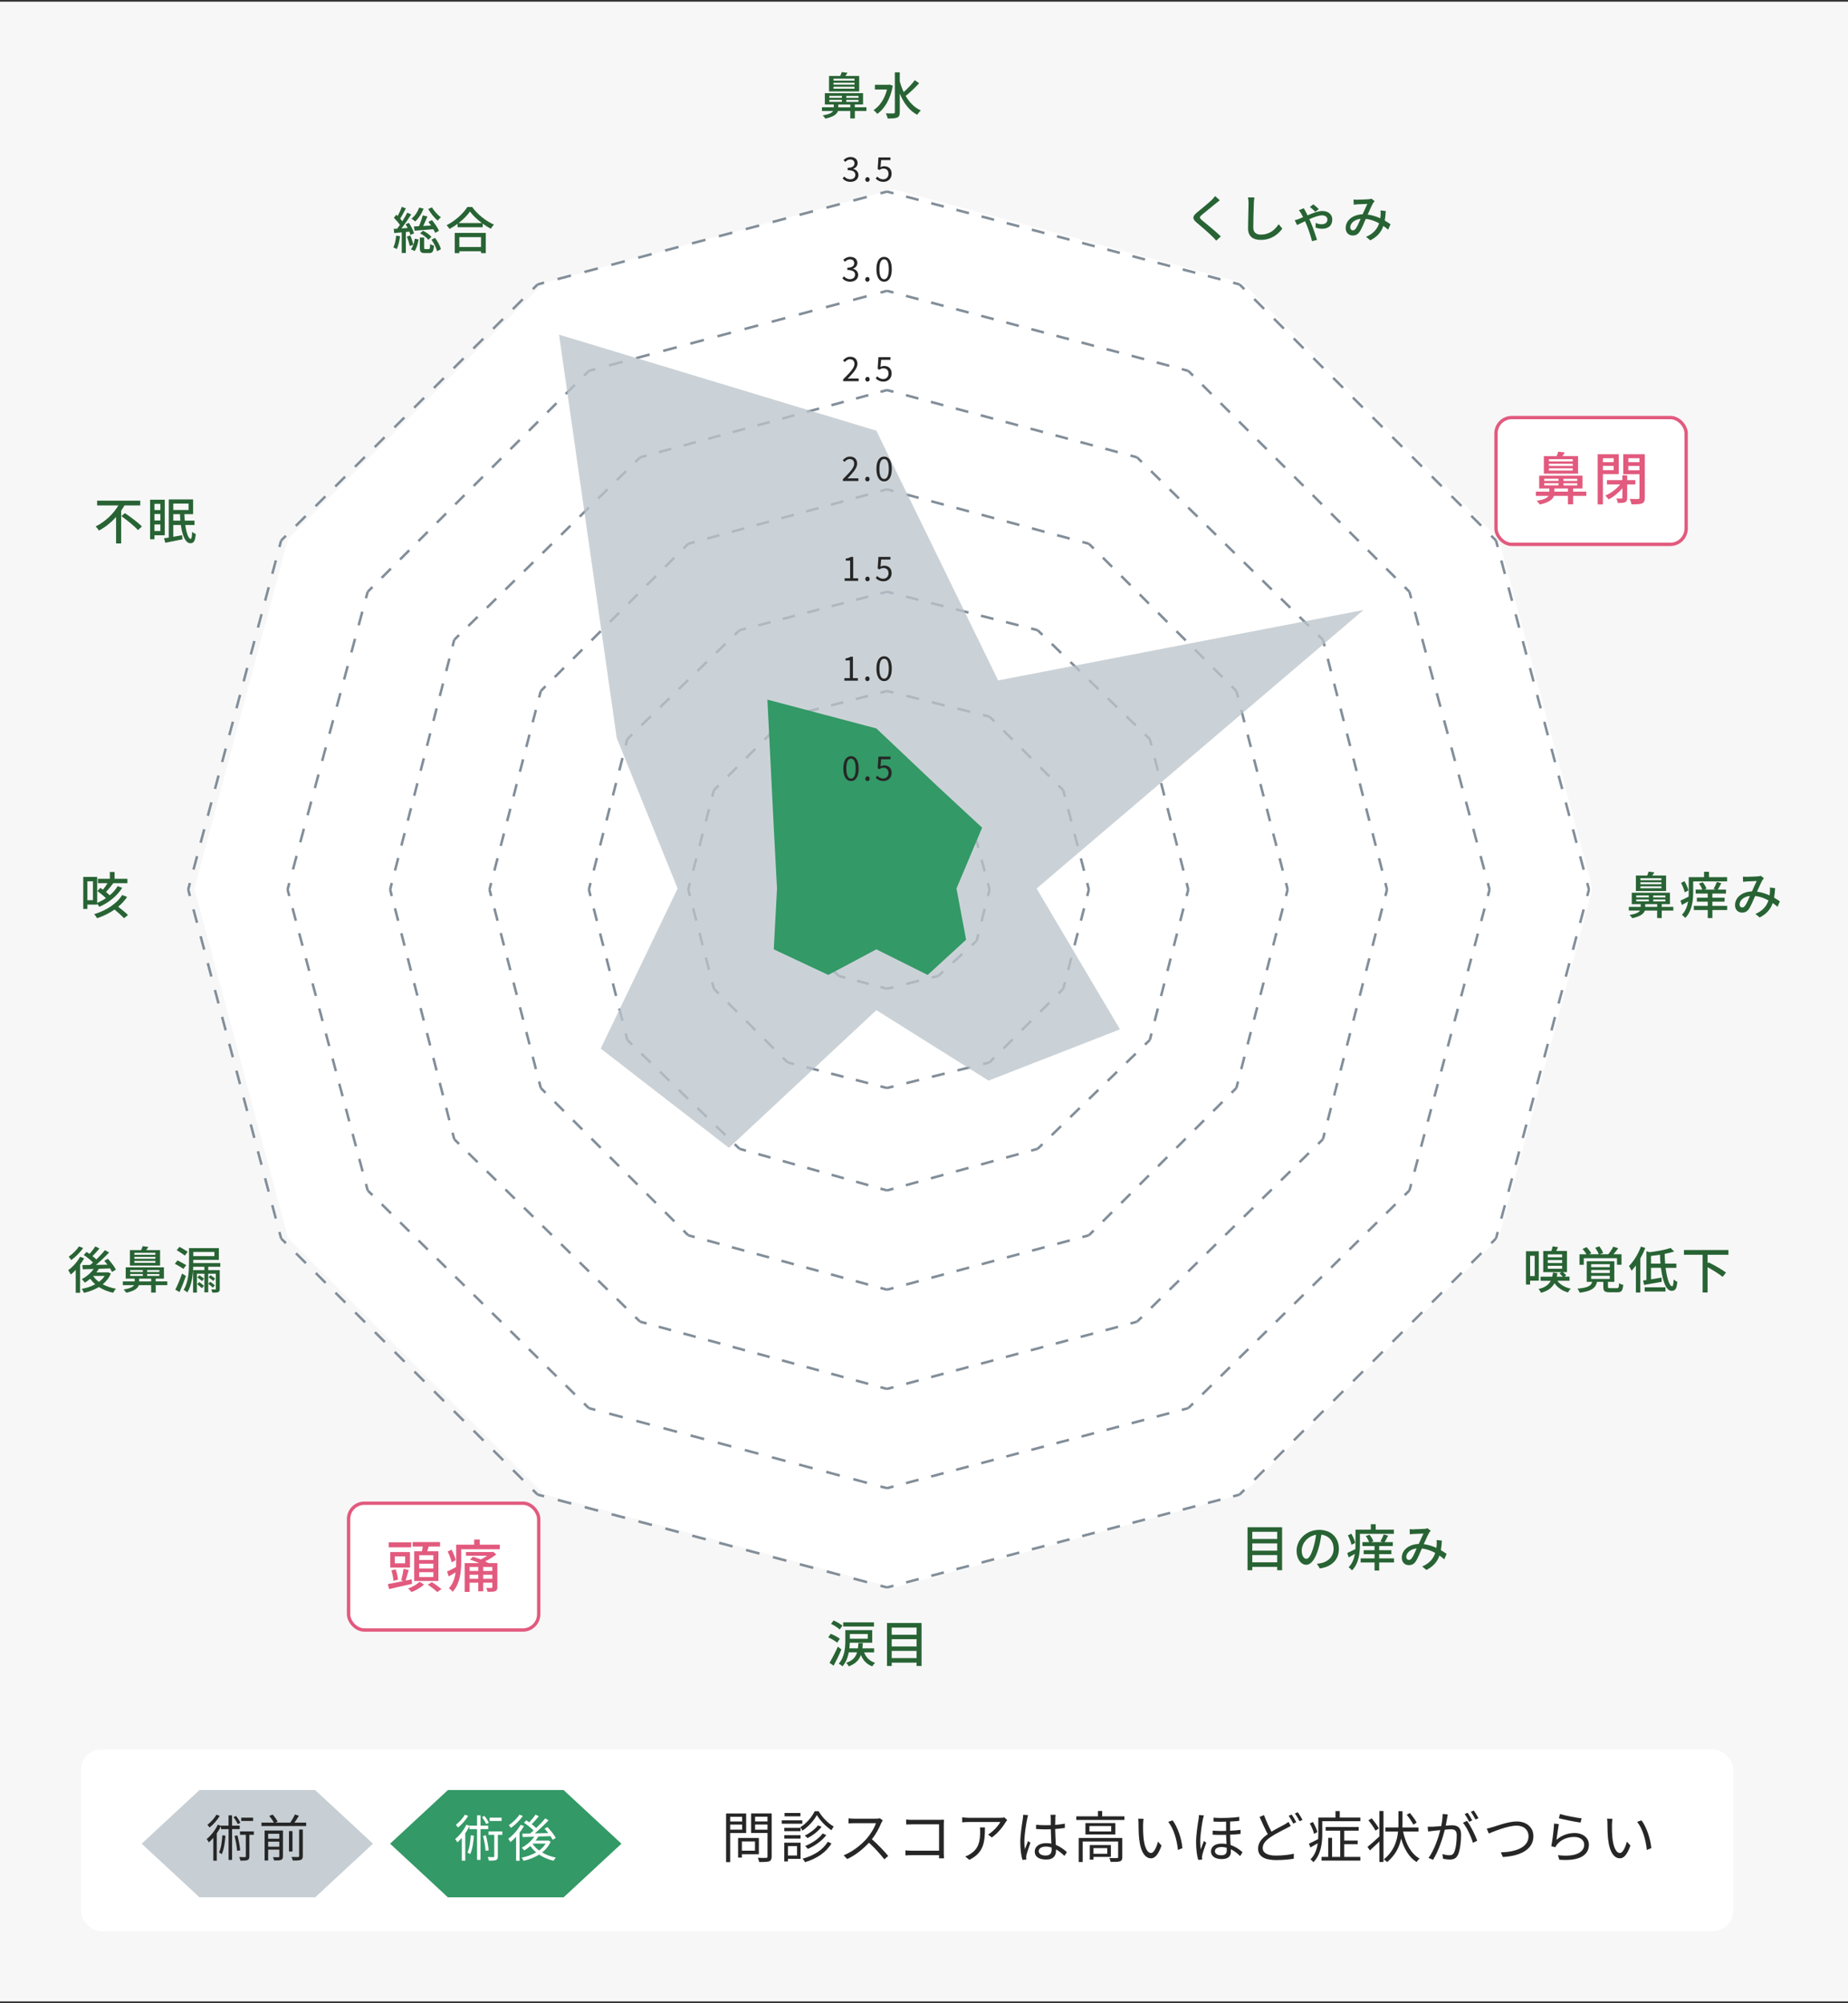 <?xml version="1.0" encoding="UTF-8"?>
<svg id="Layer_2" data-name="Layer 2" xmlns="http://www.w3.org/2000/svg" xmlns:xlink="http://www.w3.org/1999/xlink" viewBox="0 0 550 596">
  <rect x="0" y="0" width="550" height="596" fill="#333333" stroke="none"/>
  <defs>
    <style>
      .cls-1 {
        stroke-dasharray: 0 0 3.84 3.84;
      }

      .cls-1, .cls-2, .cls-3, .cls-4, .cls-5, .cls-6, .cls-7, .cls-8, .cls-9, .cls-10, .cls-11, .cls-12, .cls-13, .cls-14, .cls-15, .cls-16, .cls-17, .cls-18, .cls-19, .cls-20, .cls-21, .cls-22, .cls-23, .cls-24, .cls-25, .cls-26, .cls-27, .cls-28, .cls-29, .cls-30, .cls-31, .cls-32, .cls-33, .cls-34, .cls-35, .cls-36, .cls-37, .cls-38, .cls-39, .cls-40, .cls-41, .cls-42, .cls-43, .cls-44, .cls-45, .cls-46, .cls-47, .cls-48, .cls-49 {
        fill: none;
      }

      .cls-1, .cls-2, .cls-3, .cls-4, .cls-5, .cls-6, .cls-7, .cls-8, .cls-9, .cls-10, .cls-11, .cls-12, .cls-13, .cls-14, .cls-15, .cls-16, .cls-17, .cls-18, .cls-19, .cls-20, .cls-21, .cls-22, .cls-23, .cls-24, .cls-25, .cls-26, .cls-27, .cls-28, .cls-29, .cls-30, .cls-31, .cls-32, .cls-33, .cls-34, .cls-36, .cls-37, .cls-38, .cls-39, .cls-40, .cls-41, .cls-42, .cls-43, .cls-44, .cls-45, .cls-46, .cls-47, .cls-48, .cls-49 {
        stroke: #828e99;
        stroke-linejoin: round;
        stroke-width: .75px;
      }

      .cls-2 {
        stroke-dasharray: 0 0 3.91 3.91;
      }

      .cls-3 {
        stroke-dasharray: 0 0 4.14 4.14;
      }

      .cls-50 {
        fill: #262626;
      }

      .cls-4 {
        stroke-dasharray: 0 0 3.87 3.87;
      }

      .cls-5 {
        stroke-dasharray: 0 0 4.14 4.14;
      }

      .cls-51, .cls-52 {
        fill: #fff;
      }

      .cls-6 {
        stroke-dasharray: 0 0 3.8 3.8;
      }

      .cls-7 {
        stroke-dasharray: 0 0 3.83 3.83;
      }

      .cls-8 {
        stroke-dasharray: 0 0 3.76 3.76;
      }

      .cls-9 {
        stroke-dasharray: 0 0 3.84 3.84;
      }

      .cls-53, .cls-54 {
        fill: #396;
      }

      .cls-10 {
        stroke-dasharray: 0 0 3.84 3.84;
      }

      .cls-11 {
        stroke-dasharray: 0 0 3.86 3.86;
      }

      .cls-12 {
        stroke-dasharray: 0 0 3.6 3.6;
      }

      .cls-13 {
        stroke-dasharray: 0 0 3.87 3.87;
      }

      .cls-14 {
        stroke-dasharray: 0 0 3.78 3.78;
      }

      .cls-55 {
        fill: #e25a7e;
      }

      .cls-15 {
        stroke-dasharray: 0 0 3.88 3.88;
      }

      .cls-16 {
        stroke-dasharray: 0 0 3.86 3.86;
      }

      .cls-17 {
        stroke-dasharray: 0 0 4.06 4.06;
      }

      .cls-18 {
        stroke-dasharray: 0 0 3.86 3.86;
      }

      .cls-19 {
        stroke-dasharray: 0 0 3.9 3.9;
      }

      .cls-20 {
        stroke-dasharray: 0 0 4.15 4.15;
      }

      .cls-21 {
        stroke-dasharray: 0 0 3.8 3.8;
      }

      .cls-22 {
        stroke-dasharray: 0 0 3.82 3.82;
      }

      .cls-23 {
        stroke-dasharray: 0 0 4.18 4.18;
      }

      .cls-24 {
        stroke-dasharray: 0 0 3.84 3.84;
      }

      .cls-25 {
        stroke-dasharray: 0 0 3.79 3.79;
      }

      .cls-26 {
        stroke-dasharray: 0 0 4.18 4.18;
      }

      .cls-27 {
        stroke-dasharray: 0 0 3.8 3.8;
      }

      .cls-28 {
        stroke-dasharray: 0 0 3.87 3.87;
      }

      .cls-30 {
        stroke-dasharray: 0 0 3.79 3.79;
      }

      .cls-31 {
        stroke-dasharray: 0 0 3.84 3.84;
      }

      .cls-32 {
        stroke-dasharray: 0 0 3.86 3.86;
      }

      .cls-33 {
        stroke-dasharray: 0 0 3.92 3.92;
      }

      .cls-56 {
        clip-path: url(#clippath);
      }

      .cls-57 {
        opacity: .77;
      }

      .cls-57, .cls-58 {
        fill: #bcc5cc;
      }

      .cls-34 {
        stroke-dasharray: 0 0 3.87 3.87;
      }

      .cls-36 {
        stroke-dasharray: 0 0 3.87 3.87;
      }

      .cls-37 {
        stroke-dasharray: 0 0 3.86 3.86;
      }

      .cls-58 {
        opacity: .83;
      }

      .cls-58, .cls-54 {
        fill-rule: evenodd;
      }

      .cls-38 {
        stroke-dasharray: 0 0 3.6 3.6;
      }

      .cls-39 {
        stroke-dasharray: 0 0 3.9 3.9;
      }

      .cls-59 {
        fill: #f7f7f7;
      }

      .cls-40 {
        stroke-dasharray: 0 0 3.83 3.83;
      }

      .cls-41 {
        stroke-dasharray: 0 0 3.6 3.6;
      }

      .cls-52 {
        stroke: #e25a7e;
        stroke-miterlimit: 10;
      }

      .cls-42 {
        stroke-dasharray: 0 0 3.87 3.87;
      }

      .cls-43 {
        stroke-dasharray: 0 0 3.79 3.79;
      }

      .cls-44 {
        stroke-dasharray: 0 0 3.87 3.87;
      }

      .cls-45 {
        stroke-dasharray: 0 0 3.86 3.86;
      }

      .cls-60 {
        fill: #286334;
      }

      .cls-46 {
        stroke-dasharray: 0 0 3.6 3.6;
      }

      .cls-47 {
        stroke-dasharray: 0 0 3.91 3.91;
      }

      .cls-48 {
        stroke-dasharray: 0 0 3.92 3.92;
      }

      .cls-49 {
        stroke-dasharray: 0 0 3.79 3.79;
      }
    </style>
    <clipPath id="clippath">
      <rect class="cls-35" width="550" height="596"/>
    </clipPath>
  </defs>
  <g id="design">
    <g class="cls-56">
      <rect class="cls-59" x="-.84" y=".5" width="551.67" height="595"/>
      <g>
        <rect class="cls-51" x="24.1" y="520.58" width="491.73" height="54" rx="6" ry="6"/>
        <polygon class="cls-51" points="161.88 84.2 85.73 160.35 57.86 264.37 85.73 368.39 161.88 444.54 265.9 472.41 369.92 444.54 446.07 368.39 473.94 264.37 446.07 160.35 369.92 84.2 265.9 56.33 161.88 84.2"/>
        <polygon class="cls-54" points="167.74 532.62 133.31 532.62 116.1 548.58 133.31 564.54 167.74 564.54 184.95 548.58 167.74 532.62"/>
        <g>
          <path class="cls-51" d="m143.01,544.25v9.15h-1.03v-9.15h-2.25v-.9c-.36.74-.78,1.46-1.26,2.15v8.14h-1.03v-6.81c-.44.51-.87.98-1.32,1.36-.12-.24-.45-.75-.66-.99,1.29-1.05,2.55-2.62,3.32-4.27l.96.31v-.03h2.25v-3.06h1.03v3.06h2.28v1.03h-2.28Zm-3.67-3.94c-.73,1.23-1.92,2.6-3.04,3.46-.15-.24-.43-.61-.63-.82,1.02-.77,2.13-1.98,2.67-3l1,.36Zm1.71,5.9c-.18,2.13-.48,4.14-1.12,5.5-.17-.15-.58-.42-.81-.53.63-1.26.87-3.16.99-5.11l.94.14Zm3.65-3.46c-.21-.57-.77-1.44-1.25-2.07l.73-.36c.53.63,1.07,1.47,1.29,2.04l-.78.39Zm-.09,3.36c.39,1.42.72,3.21.83,4.44l-.92.16c-.06-1.2-.4-3.04-.76-4.44l.85-.17Zm4.89-.17h-1.33v6.39c0,.6-.12.93-.54,1.12-.42.17-1.1.18-2.15.18-.04-.3-.18-.77-.33-1.08.78.03,1.47.03,1.68.03.21-.01.27-.07.27-.27v-6.37h-1.72v-1.02h4.12v1.02Zm-.21-4.12h-3.56v-.99h3.56v.99Z"/>
          <path class="cls-51" d="m155.94,543.33c-.38.66-.81,1.32-1.31,1.96v8.38h-1.03v-7.17c-.56.6-1.12,1.16-1.7,1.6-.1-.23-.45-.75-.63-.98,1.37-1.02,2.79-2.58,3.67-4.15l.99.35Zm-.33-3c-.88,1.27-2.28,2.65-3.54,3.55-.15-.22-.43-.61-.63-.81,1.17-.78,2.49-2.07,3.15-3.12l1.02.38Zm8.28,7.65c-.57,1.3-1.47,2.37-2.55,3.21,1.19.71,2.59,1.23,4.09,1.53-.22.23-.52.65-.67.93-1.6-.36-3.06-.99-4.3-1.83-1.39.88-3.01,1.48-4.65,1.86-.11-.29-.36-.73-.57-.94,1.51-.3,3.03-.83,4.33-1.58-.66-.56-1.25-1.19-1.73-1.89-.58.51-1.2.96-1.81,1.33-.15-.21-.51-.64-.75-.81,1.42-.78,2.83-1.97,3.73-3.29-1.29.04-2.49.08-3.46.1l-.09-1.02,2.31-.03c.33-.29.69-.57,1.03-.9-.71-.72-1.84-1.65-2.85-2.31l.67-.71c.29.18.58.38.88.6.66-.69,1.43-1.6,1.89-2.31l.97.51c-.66.79-1.44,1.68-2.12,2.34.51.39.99.79,1.33,1.15,1.02-.96,2-1.99,2.69-2.86l.99.56c-1.17,1.24-2.7,2.73-4.09,3.9,1.28-.03,2.66-.06,4.02-.09-.35-.46-.74-.93-1.11-1.33l.87-.46c.95.99,2.01,2.34,2.47,3.24l-.93.54c-.15-.31-.39-.69-.66-1.09l-3.61.13c-.24.42-.53.83-.84,1.21h3.6l.18-.06.72.36Zm-5.35.66c.48.73,1.12,1.4,1.91,1.96.79-.58,1.47-1.26,1.95-2.05h-3.78l-.08.09Z"/>
        </g>
        <polygon class="cls-58" points="93.8 532.62 59.37 532.62 42.16 548.58 59.37 564.54 93.8 564.54 111.01 548.58 93.8 532.62"/>
        <g>
          <path class="cls-51" d="m263.98,235.14l15.26,3.81m0,0l11.45,11.43m0,0l3.82,14.29m0,0l-3.82,15.24m0,0l-11.45,10.48m0,0l-15.26,3.81m0,0l-14.31-3.81m0,0l-11.45-10.48m0,0l-3.82-15.24m0,0l3.82-14.29m0,0l11.45-11.43m0,0l14.31-3.81m0-29.53l30.53,7.62m0,0l21.94,21.91m0,0l7.63,29.53m0,0l-7.63,29.53m0,0l-21.94,21.91m0,0l-30.53,7.62m0,0l-29.57-7.62m0,0l-21.94-21.91m0,0l-7.63-29.53m0,0l7.63-29.53m0,0l21.94-21.91m0,0l29.57-7.62m0-29.53l44.84,11.43m0,0l33.39,32.39m0,0l11.45,44.77m0,0l-11.45,44.77m0,0l-33.39,32.39m0,0l-44.84,12.38m0,0l-43.88-12.38m0,0l-33.39-32.39m0,0l-11.45-44.77m0,0l11.45-44.77m0,0l33.39-32.39m0,0l43.88-11.43m0-30.48l60.1,16.19m0,0l43.88,43.82m0,0l15.26,59.06m0,0l-15.26,59.06m0,0l-43.88,43.82m0,0l-60.1,16.19m0,0l-59.15-16.19m0,0l-43.88-43.82m0,0l-15.26-59.06m0,0l15.26-59.06m0,0l43.88-43.82m0,0l59.15-16.19m0-29.53l74.41,20m0,0l55.33,54.3m0,0l19.08,74.3m0,0l-19.08,74.3m0,0l-55.33,54.3m0,0l-74.41,20m0,0l-73.46-20m0,0l-55.33-54.3m0,0l-19.08-74.3m0,0l19.08-74.3m0,0l55.33-54.3m0,0l73.46-20m0-29.53l89.68,23.82m0,0l65.83,65.73m0,0l23.85,88.59m0,0l-23.85,89.54m0,0l-65.83,64.78m0,0l-89.68,23.82m0,0l-88.72-23.82m0,0l-65.83-64.78m0,0l-23.85-89.54m0,0l23.85-88.59m0,0l65.83-65.73m0,0l88.72-23.82m0-29.53l104.94,27.63m0,0l76.32,76.21m0,0l27.67,103.83m0,0l-27.67,103.83m0,0l-76.32,76.21m0,0l-104.94,27.63m0,0l-103.99-27.63m0,0l-76.32-76.21m0,0l-27.67-103.83m0,0l27.67-103.83m0,0l76.32-76.21m0,0l103.99-27.63"/>
          <g>
            <g>
              <line class="cls-29" x1="263.98" y1="235.14" x2="265.92" y2="235.62"/>
              <line class="cls-47" x1="269.72" y1="236.57" x2="275.41" y2="237.99"/>
              <line class="cls-29" x1="277.3" y1="238.46" x2="279.24" y2="238.95"/>
            </g>
            <g>
              <line class="cls-29" x1="279.24" y1="238.95" x2="280.66" y2="240.36"/>
              <line class="cls-17" x1="283.53" y1="243.23" x2="287.84" y2="247.53"/>
              <line class="cls-29" x1="289.28" y1="248.97" x2="290.69" y2="250.38"/>
            </g>
            <g>
              <line class="cls-29" x1="290.69" y1="250.38" x2="291.21" y2="252.31"/>
              <line class="cls-41" x1="292.14" y1="255.79" x2="293.53" y2="261"/>
              <line class="cls-29" x1="293.99" y1="262.74" x2="294.51" y2="264.67"/>
            </g>
            <g>
              <line class="cls-29" x1="294.51" y1="264.67" x2="294.02" y2="266.61"/>
              <line class="cls-19" x1="293.07" y1="270.39" x2="291.65" y2="276.08"/>
              <line class="cls-29" x1="291.18" y1="277.97" x2="290.69" y2="279.91"/>
            </g>
            <g>
              <line class="cls-29" x1="290.69" y1="279.91" x2="289.22" y2="281.26"/>
              <line class="cls-10" x1="286.38" y1="283.85" x2="282.14" y2="287.74"/>
              <line class="cls-29" x1="280.72" y1="289.04" x2="279.24" y2="290.39"/>
            </g>
            <g>
              <line class="cls-29" x1="279.24" y1="290.39" x2="277.3" y2="290.87"/>
              <line class="cls-2" x1="273.51" y1="291.82" x2="267.82" y2="293.24"/>
              <line class="cls-29" x1="265.92" y1="293.71" x2="263.98" y2="294.2"/>
            </g>
            <g>
              <line class="cls-29" x1="263.98" y1="294.2" x2="262.05" y2="293.68"/>
              <line class="cls-46" x1="258.57" y1="292.76" x2="253.34" y2="291.37"/>
              <line class="cls-29" x1="251.6" y1="290.9" x2="249.67" y2="290.39"/>
            </g>
            <g>
              <line class="cls-29" x1="249.67" y1="290.39" x2="248.2" y2="289.04"/>
              <line class="cls-10" x1="245.36" y1="286.44" x2="241.11" y2="282.56"/>
              <line class="cls-29" x1="239.7" y1="281.26" x2="238.22" y2="279.91"/>
            </g>
            <g>
              <line class="cls-29" x1="238.22" y1="279.91" x2="237.74" y2="277.97"/>
              <line class="cls-39" x1="236.79" y1="274.18" x2="235.37" y2="268.5"/>
              <line class="cls-29" x1="234.89" y1="266.61" x2="234.41" y2="264.67"/>
            </g>
            <g>
              <line class="cls-29" x1="234.41" y1="264.67" x2="234.92" y2="262.74"/>
              <line class="cls-38" x1="235.85" y1="259.26" x2="237.24" y2="254.05"/>
              <line class="cls-29" x1="237.71" y1="252.31" x2="238.22" y2="250.38"/>
            </g>
            <g>
              <line class="cls-29" x1="238.22" y1="250.38" x2="239.64" y2="248.97"/>
              <line class="cls-17" x1="242.51" y1="246.1" x2="246.82" y2="241.79"/>
              <line class="cls-29" x1="248.26" y1="240.36" x2="249.67" y2="238.95"/>
            </g>
            <g>
              <line class="cls-29" x1="249.67" y1="238.95" x2="251.6" y2="238.43"/>
              <line class="cls-12" x1="255.08" y1="237.51" x2="260.31" y2="236.11"/>
              <line class="cls-29" x1="262.05" y1="235.65" x2="263.98" y2="235.14"/>
            </g>
            <g>
              <line class="cls-29" x1="263.98" y1="205.61" x2="265.92" y2="206.09"/>
              <line class="cls-48" x1="269.73" y1="207.04" x2="290.66" y2="212.27"/>
              <line class="cls-29" x1="292.57" y1="212.74" x2="294.51" y2="213.23"/>
            </g>
            <g>
              <line class="cls-29" x1="294.51" y1="213.23" x2="295.92" y2="214.64"/>
              <line class="cls-37" x1="298.65" y1="217.37" x2="313.67" y2="232.36"/>
              <line class="cls-29" x1="315.04" y1="233.72" x2="316.45" y2="235.14"/>
            </g>
            <g>
              <line class="cls-29" x1="316.45" y1="235.14" x2="316.95" y2="237.07"/>
              <line class="cls-30" x1="317.9" y1="240.74" x2="323.11" y2="260.9"/>
              <line class="cls-29" x1="323.58" y1="262.73" x2="324.08" y2="264.67"/>
            </g>
            <g>
              <line class="cls-29" x1="324.08" y1="264.67" x2="323.58" y2="266.6"/>
              <line class="cls-25" x1="322.64" y1="270.27" x2="317.43" y2="290.43"/>
              <line class="cls-29" x1="316.95" y1="292.26" x2="316.45" y2="294.2"/>
            </g>
            <g>
              <line class="cls-29" x1="316.45" y1="294.2" x2="315.04" y2="295.61"/>
              <line class="cls-11" x1="312.31" y1="298.34" x2="297.29" y2="313.33"/>
              <line class="cls-29" x1="295.92" y1="314.69" x2="294.51" y2="316.11"/>
            </g>
            <g>
              <line class="cls-29" x1="294.51" y1="316.11" x2="292.57" y2="316.59"/>
              <line class="cls-33" x1="288.76" y1="317.54" x2="267.82" y2="322.77"/>
              <line class="cls-29" x1="265.92" y1="323.24" x2="263.98" y2="323.73"/>
            </g>
            <g>
              <line class="cls-29" x1="263.98" y1="323.73" x2="262.04" y2="323.23"/>
              <line class="cls-49" x1="258.37" y1="322.28" x2="238.18" y2="317.08"/>
              <line class="cls-29" x1="236.34" y1="316.61" x2="234.41" y2="316.11"/>
            </g>
            <g>
              <line class="cls-29" x1="234.41" y1="316.11" x2="232.99" y2="314.69"/>
              <line class="cls-45" x1="230.26" y1="311.97" x2="215.24" y2="296.97"/>
              <line class="cls-29" x1="213.88" y1="295.61" x2="212.46" y2="294.2"/>
            </g>
            <g>
              <line class="cls-29" x1="212.46" y1="294.2" x2="211.96" y2="292.26"/>
              <line class="cls-25" x1="211.02" y1="288.6" x2="205.81" y2="268.44"/>
              <line class="cls-29" x1="205.33" y1="266.6" x2="204.83" y2="264.67"/>
            </g>
            <g>
              <line class="cls-29" x1="204.83" y1="264.67" x2="205.33" y2="262.73"/>
              <line class="cls-30" x1="206.28" y1="259.07" x2="211.49" y2="238.91"/>
              <line class="cls-29" x1="211.96" y1="237.07" x2="212.46" y2="235.14"/>
            </g>
            <g>
              <line class="cls-29" x1="212.46" y1="235.14" x2="213.88" y2="233.72"/>
              <line class="cls-11" x1="216.61" y1="231" x2="231.63" y2="216"/>
              <line class="cls-29" x1="232.99" y1="214.64" x2="234.41" y2="213.23"/>
            </g>
            <g>
              <line class="cls-29" x1="234.41" y1="213.23" x2="236.34" y2="212.73"/>
              <line class="cls-43" x1="240.01" y1="211.78" x2="260.21" y2="206.58"/>
              <line class="cls-29" x1="262.04" y1="206.11" x2="263.98" y2="205.61"/>
            </g>
            <g>
              <line class="cls-29" x1="263.98" y1="176.08" x2="265.92" y2="176.57"/>
              <line class="cls-31" x1="269.64" y1="177.52" x2="305.02" y2="186.54"/>
              <line class="cls-29" x1="306.88" y1="187.01" x2="308.82" y2="187.51"/>
            </g>
            <g>
              <line class="cls-29" x1="308.82" y1="187.51" x2="310.25" y2="188.9"/>
              <line class="cls-42" x1="313.03" y1="191.59" x2="339.39" y2="217.16"/>
              <line class="cls-29" x1="340.77" y1="218.5" x2="342.21" y2="219.9"/>
            </g>
            <g>
              <line class="cls-29" x1="342.21" y1="219.9" x2="342.7" y2="221.83"/>
              <line class="cls-9" x1="343.66" y1="225.55" x2="352.69" y2="260.87"/>
              <line class="cls-29" x1="353.16" y1="262.73" x2="353.66" y2="264.67"/>
            </g>
            <g>
              <line class="cls-29" x1="353.66" y1="264.67" x2="353.16" y2="266.61"/>
              <line class="cls-9" x1="352.21" y1="270.32" x2="343.18" y2="305.64"/>
              <line class="cls-29" x1="342.7" y1="307.5" x2="342.21" y2="309.44"/>
            </g>
            <g>
              <line class="cls-29" x1="342.21" y1="309.44" x2="340.77" y2="310.83"/>
              <line class="cls-42" x1="338" y1="313.52" x2="311.64" y2="339.09"/>
              <line class="cls-29" x1="310.25" y1="340.44" x2="308.82" y2="341.83"/>
            </g>
            <g>
              <line class="cls-29" x1="308.82" y1="341.83" x2="306.89" y2="342.36"/>
              <line class="cls-36" x1="303.17" y1="343.39" x2="267.77" y2="353.16"/>
              <line class="cls-29" x1="265.91" y1="353.68" x2="263.98" y2="354.21"/>
            </g>
            <g>
              <line class="cls-29" x1="263.98" y1="354.21" x2="262.06" y2="353.67"/>
              <line class="cls-14" x1="258.42" y1="352.64" x2="223.84" y2="342.88"/>
              <line class="cls-29" x1="222.02" y1="342.37" x2="220.1" y2="341.83"/>
            </g>
            <g>
              <line class="cls-29" x1="220.1" y1="341.83" x2="218.66" y2="340.44"/>
              <line class="cls-42" x1="215.89" y1="337.74" x2="189.53" y2="312.18"/>
              <line class="cls-29" x1="188.14" y1="310.83" x2="186.71" y2="309.44"/>
            </g>
            <g>
              <line class="cls-29" x1="186.71" y1="309.44" x2="186.21" y2="307.5"/>
              <line class="cls-9" x1="185.26" y1="303.78" x2="176.23" y2="268.46"/>
              <line class="cls-29" x1="175.75" y1="266.61" x2="175.26" y2="264.67"/>
            </g>
            <g>
              <line class="cls-29" x1="175.26" y1="264.67" x2="175.75" y2="262.73"/>
              <line class="cls-9" x1="176.7" y1="259.01" x2="185.74" y2="223.69"/>
              <line class="cls-29" x1="186.21" y1="221.83" x2="186.71" y2="219.9"/>
            </g>
            <g>
              <line class="cls-29" x1="186.71" y1="219.9" x2="188.14" y2="218.5"/>
              <line class="cls-42" x1="190.92" y1="215.81" x2="217.27" y2="190.24"/>
              <line class="cls-29" x1="218.66" y1="188.9" x2="220.1" y2="187.51"/>
            </g>
            <g>
              <line class="cls-29" x1="220.1" y1="187.51" x2="222.03" y2="187"/>
              <line class="cls-8" x1="225.67" y1="186.06" x2="260.23" y2="177.05"/>
              <line class="cls-29" x1="262.05" y1="176.58" x2="263.98" y2="176.08"/>
            </g>
            <g>
              <line class="cls-29" x1="263.98" y1="145.59" x2="265.91" y2="146.11"/>
              <line class="cls-15" x1="269.66" y1="147.12" x2="320.28" y2="160.76"/>
              <line class="cls-29" x1="322.15" y1="161.27" x2="324.08" y2="161.79"/>
            </g>
            <g>
              <line class="cls-29" x1="324.08" y1="161.79" x2="325.5" y2="163.2"/>
              <line class="cls-44" x1="328.24" y1="165.93" x2="365.18" y2="202.83"/>
              <line class="cls-29" x1="366.55" y1="204.19" x2="367.97" y2="205.61"/>
            </g>
            <g>
              <line class="cls-29" x1="367.97" y1="205.61" x2="368.47" y2="207.54"/>
              <line class="cls-21" x1="369.42" y1="211.22" x2="382.26" y2="260.89"/>
              <line class="cls-29" x1="382.73" y1="262.73" x2="383.23" y2="264.67"/>
            </g>
            <g>
              <line class="cls-29" x1="383.23" y1="264.67" x2="382.73" y2="266.6"/>
              <line class="cls-6" x1="381.78" y1="270.28" x2="368.94" y2="319.95"/>
              <line class="cls-29" x1="368.47" y1="321.79" x2="367.97" y2="323.73"/>
            </g>
            <g>
              <line class="cls-29" x1="367.97" y1="323.73" x2="366.55" y2="325.14"/>
              <line class="cls-34" x1="363.82" y1="327.87" x2="326.87" y2="364.77"/>
              <line class="cls-29" x1="325.5" y1="366.14" x2="324.08" y2="367.55"/>
            </g>
            <g>
              <line class="cls-29" x1="324.08" y1="367.55" x2="322.15" y2="368.07"/>
              <line class="cls-15" x1="318.4" y1="369.08" x2="267.79" y2="382.72"/>
              <line class="cls-29" x1="265.91" y1="383.22" x2="263.98" y2="383.74"/>
            </g>
            <g>
              <line class="cls-29" x1="263.98" y1="383.74" x2="262.05" y2="383.21"/>
              <line class="cls-22" x1="258.37" y1="382.21" x2="208.6" y2="368.58"/>
              <line class="cls-29" x1="206.76" y1="368.08" x2="204.83" y2="367.55"/>
            </g>
            <g>
              <line class="cls-29" x1="204.83" y1="367.55" x2="203.42" y2="366.14"/>
              <line class="cls-34" x1="200.68" y1="363.4" x2="163.73" y2="326.51"/>
              <line class="cls-29" x1="162.36" y1="325.14" x2="160.95" y2="323.73"/>
            </g>
            <g>
              <line class="cls-29" x1="160.95" y1="323.73" x2="160.45" y2="321.79"/>
              <line class="cls-6" x1="159.5" y1="318.11" x2="146.66" y2="268.44"/>
              <line class="cls-29" x1="146.18" y1="266.6" x2="145.68" y2="264.67"/>
            </g>
            <g>
              <line class="cls-29" x1="145.68" y1="264.67" x2="146.18" y2="262.73"/>
              <line class="cls-21" x1="147.13" y1="259.05" x2="159.97" y2="209.38"/>
              <line class="cls-29" x1="160.45" y1="207.54" x2="160.95" y2="205.61"/>
            </g>
            <g>
              <line class="cls-29" x1="160.95" y1="205.61" x2="162.36" y2="204.19"/>
              <line class="cls-44" x1="165.1" y1="201.46" x2="202.05" y2="164.57"/>
              <line class="cls-29" x1="203.42" y1="163.2" x2="204.83" y2="161.79"/>
            </g>
            <g>
              <line class="cls-29" x1="204.83" y1="161.79" x2="206.76" y2="161.26"/>
              <line class="cls-22" x1="210.45" y1="160.25" x2="260.21" y2="146.63"/>
              <line class="cls-29" x1="262.05" y1="146.12" x2="263.98" y2="145.59"/>
            </g>
            <g>
              <line class="cls-29" x1="263.98" y1="116.06" x2="265.91" y2="116.58"/>
              <line class="cls-1" x1="269.63" y1="117.58" x2="334.61" y2="135.05"/>
              <line class="cls-29" x1="336.46" y1="135.55" x2="338.39" y2="136.07"/>
            </g>
            <g>
              <line class="cls-29" x1="338.39" y1="136.07" x2="339.82" y2="137.47"/>
              <line class="cls-28" x1="342.58" y1="140.18" x2="390.92" y2="187.61"/>
              <line class="cls-29" x1="392.3" y1="188.96" x2="393.73" y2="190.36"/>
            </g>
            <g>
              <line class="cls-29" x1="393.73" y1="190.36" x2="394.22" y2="192.3"/>
              <line class="cls-7" x1="395.17" y1="196.01" x2="411.83" y2="260.88"/>
              <line class="cls-29" x1="412.31" y1="262.73" x2="412.81" y2="264.67"/>
            </g>
            <g>
              <line class="cls-29" x1="412.81" y1="264.67" x2="412.31" y2="266.6"/>
              <line class="cls-7" x1="411.36" y1="270.31" x2="394.7" y2="335.18"/>
              <line class="cls-29" x1="394.22" y1="337.03" x2="393.73" y2="338.97"/>
            </g>
            <g>
              <line class="cls-29" x1="393.73" y1="338.97" x2="392.3" y2="340.37"/>
              <line class="cls-28" x1="389.54" y1="343.08" x2="341.2" y2="390.51"/>
              <line class="cls-29" x1="339.82" y1="391.87" x2="338.39" y2="393.27"/>
            </g>
            <g>
              <line class="cls-29" x1="338.39" y1="393.27" x2="336.46" y2="393.79"/>
              <line class="cls-1" x1="332.75" y1="394.79" x2="267.77" y2="412.25"/>
              <line class="cls-29" x1="265.91" y1="412.75" x2="263.98" y2="413.27"/>
            </g>
            <g>
              <line class="cls-29" x1="263.98" y1="413.27" x2="262.05" y2="412.75"/>
              <line class="cls-27" x1="258.39" y1="411.75" x2="194.28" y2="394.29"/>
              <line class="cls-29" x1="192.45" y1="393.79" x2="190.52" y2="393.27"/>
            </g>
            <g>
              <line class="cls-29" x1="190.52" y1="393.27" x2="189.09" y2="391.87"/>
              <line class="cls-28" x1="186.33" y1="389.16" x2="138" y2="341.73"/>
              <line class="cls-29" x1="136.62" y1="340.37" x2="135.19" y2="338.97"/>
            </g>
            <g>
              <line class="cls-29" x1="135.19" y1="338.97" x2="134.69" y2="337.03"/>
              <line class="cls-40" x1="133.74" y1="333.33" x2="117.08" y2="268.46"/>
              <line class="cls-29" x1="116.61" y1="266.6" x2="116.11" y2="264.67"/>
            </g>
            <g>
              <line class="cls-29" x1="116.11" y1="264.67" x2="116.61" y2="262.73"/>
              <line class="cls-40" x1="117.56" y1="259.02" x2="134.22" y2="194.16"/>
              <line class="cls-29" x1="134.69" y1="192.3" x2="135.19" y2="190.36"/>
            </g>
            <g>
              <line class="cls-29" x1="135.19" y1="190.36" x2="136.62" y2="188.96"/>
              <line class="cls-28" x1="139.38" y1="186.25" x2="187.71" y2="138.82"/>
              <line class="cls-29" x1="189.09" y1="137.47" x2="190.52" y2="136.07"/>
            </g>
            <g>
              <line class="cls-29" x1="190.52" y1="136.07" x2="192.45" y2="135.54"/>
              <line class="cls-27" x1="196.11" y1="134.54" x2="260.22" y2="117.09"/>
              <line class="cls-29" x1="262.05" y1="116.59" x2="263.98" y2="116.06"/>
            </g>
            <g>
              <line class="cls-29" x1="263.98" y1="86.53" x2="265.91" y2="87.04"/>
              <line class="cls-18" x1="269.64" y1="88.04" x2="349.86" y2="109.34"/>
              <line class="cls-29" x1="351.72" y1="109.83" x2="353.66" y2="110.35"/>
            </g>
            <g>
              <line class="cls-29" x1="353.66" y1="110.35" x2="355.07" y2="111.76"/>
              <line class="cls-13" x1="357.81" y1="114.49" x2="416.7" y2="173.29"/>
              <line class="cls-29" x1="418.07" y1="174.66" x2="419.48" y2="176.08"/>
            </g>
            <g>
              <line class="cls-29" x1="419.48" y1="176.08" x2="420" y2="178.01"/>
              <line class="cls-23" x1="421.09" y1="182.04" x2="442.27" y2="260.72"/>
              <line class="cls-29" x1="442.81" y1="262.74" x2="443.33" y2="264.67"/>
            </g>
            <g>
              <line class="cls-29" x1="443.33" y1="264.67" x2="442.82" y2="266.6"/>
              <line class="cls-16" x1="441.83" y1="270.33" x2="420.49" y2="350.42"/>
              <line class="cls-29" x1="420" y1="352.28" x2="419.48" y2="354.21"/>
            </g>
            <g>
              <line class="cls-29" x1="419.48" y1="354.21" x2="418.06" y2="355.61"/>
              <line class="cls-24" x1="415.32" y1="358.31" x2="356.45" y2="416.24"/>
              <line class="cls-29" x1="355.08" y1="417.59" x2="353.66" y2="418.99"/>
            </g>
            <g>
              <line class="cls-29" x1="353.66" y1="418.99" x2="351.72" y2="419.5"/>
              <line class="cls-18" x1="347.99" y1="420.49" x2="267.78" y2="441.79"/>
              <line class="cls-29" x1="265.91" y1="442.29" x2="263.98" y2="442.8"/>
            </g>
            <g>
              <line class="cls-29" x1="263.98" y1="442.8" x2="262.05" y2="442.29"/>
              <line class="cls-26" x1="258.01" y1="441.2" x2="179.21" y2="420.05"/>
              <line class="cls-29" x1="177.19" y1="419.51" x2="175.26" y2="418.99"/>
            </g>
            <g>
              <line class="cls-29" x1="175.26" y1="418.99" x2="173.83" y2="417.59"/>
              <line class="cls-24" x1="171.09" y1="414.89" x2="112.23" y2="356.96"/>
              <line class="cls-29" x1="110.86" y1="355.61" x2="109.43" y2="354.21"/>
            </g>
            <g>
              <line class="cls-29" x1="109.43" y1="354.21" x2="108.92" y2="352.28"/>
              <line class="cls-32" x1="107.92" y1="348.55" x2="86.59" y2="268.46"/>
              <line class="cls-29" x1="86.1" y1="266.6" x2="85.58" y2="264.67"/>
            </g>
            <g>
              <line class="cls-29" x1="85.58" y1="264.67" x2="86.1" y2="262.74"/>
              <line class="cls-23" x1="87.19" y1="258.7" x2="108.37" y2="180.02"/>
              <line class="cls-29" x1="108.91" y1="178.01" x2="109.43" y2="176.08"/>
            </g>
            <g>
              <line class="cls-29" x1="109.43" y1="176.08" x2="110.85" y2="174.66"/>
              <line class="cls-13" x1="113.59" y1="171.93" x2="172.47" y2="113.13"/>
              <line class="cls-29" x1="173.84" y1="111.76" x2="175.26" y2="110.35"/>
            </g>
            <g>
              <line class="cls-29" x1="175.26" y1="110.35" x2="177.19" y2="109.83"/>
              <line class="cls-26" x1="181.23" y1="108.74" x2="260.03" y2="87.59"/>
              <line class="cls-29" x1="262.05" y1="87.05" x2="263.98" y2="86.53"/>
            </g>
            <g>
              <line class="cls-29" x1="263.98" y1="57" x2="265.91" y2="57.51"/>
              <line class="cls-4" x1="269.66" y1="58.5" x2="365.12" y2="83.62"/>
              <line class="cls-29" x1="366.99" y1="84.12" x2="368.92" y2="84.63"/>
            </g>
            <g>
              <line class="cls-29" x1="368.92" y1="84.63" x2="370.34" y2="86.04"/>
              <line class="cls-20" x1="373.28" y1="88.97" x2="442.36" y2="157.95"/>
              <line class="cls-29" x1="443.83" y1="159.42" x2="445.24" y2="160.83"/>
            </g>
            <g>
              <line class="cls-29" x1="445.24" y1="160.83" x2="445.76" y2="162.77"/>
              <line class="cls-3" x1="446.82" y1="166.77" x2="471.86" y2="260.74"/>
              <line class="cls-29" x1="472.39" y1="262.73" x2="472.91" y2="264.67"/>
            </g>
            <g>
              <line class="cls-29" x1="472.91" y1="264.67" x2="472.39" y2="266.6"/>
              <line class="cls-3" x1="471.33" y1="270.6" x2="446.29" y2="364.57"/>
              <line class="cls-29" x1="445.76" y1="366.57" x2="445.24" y2="368.5"/>
            </g>
            <g>
              <line class="cls-29" x1="445.24" y1="368.5" x2="443.83" y2="369.91"/>
              <line class="cls-20" x1="440.89" y1="372.85" x2="371.81" y2="441.83"/>
              <line class="cls-29" x1="370.34" y1="443.3" x2="368.92" y2="444.71"/>
            </g>
            <g>
              <line class="cls-29" x1="368.92" y1="444.71" x2="366.99" y2="445.22"/>
              <line class="cls-4" x1="363.24" y1="446.2" x2="267.79" y2="471.33"/>
              <line class="cls-29" x1="265.91" y1="471.83" x2="263.98" y2="472.33"/>
            </g>
            <g>
              <line class="cls-29" x1="263.98" y1="472.33" x2="262.05" y2="471.82"/>
              <line class="cls-5" x1="258.04" y1="470.76" x2="163.93" y2="445.75"/>
              <line class="cls-29" x1="161.93" y1="445.22" x2="159.99" y2="444.71"/>
            </g>
            <g>
              <line class="cls-29" x1="159.99" y1="444.71" x2="158.58" y2="443.3"/>
              <line class="cls-20" x1="155.64" y1="440.36" x2="86.56" y2="371.38"/>
              <line class="cls-29" x1="85.09" y1="369.91" x2="83.67" y2="368.5"/>
            </g>
            <g>
              <line class="cls-29" x1="83.67" y1="368.5" x2="83.16" y2="366.57"/>
              <line class="cls-3" x1="82.09" y1="362.57" x2="57.05" y2="268.6"/>
              <line class="cls-29" x1="56.52" y1="266.6" x2="56.01" y2="264.67"/>
            </g>
            <g>
              <line class="cls-29" x1="56.01" y1="264.67" x2="56.52" y2="262.73"/>
              <line class="cls-3" x1="57.59" y1="258.74" x2="82.63" y2="164.77"/>
              <line class="cls-29" x1="83.16" y1="162.77" x2="83.67" y2="160.83"/>
            </g>
            <g>
              <line class="cls-29" x1="83.67" y1="160.83" x2="85.09" y2="159.42"/>
              <line class="cls-20" x1="88.03" y1="156.49" x2="157.11" y2="87.51"/>
              <line class="cls-29" x1="158.58" y1="86.04" x2="159.99" y2="84.63"/>
            </g>
            <g>
              <line class="cls-29" x1="159.99" y1="84.63" x2="161.93" y2="84.11"/>
              <line class="cls-5" x1="165.93" y1="83.05" x2="260.05" y2="58.05"/>
              <line class="cls-29" x1="262.05" y1="57.51" x2="263.98" y2="57"/>
            </g>
          </g>
        </g>
        <polyline class="cls-57" points="166.38 99.57 260.82 128.15 297.07 202.45 405.83 181.49 308.52 264.37 333.33 306.28 294.21 321.53 260.82 300.57 216.94 341.53 178.78 312 201.67 264.37 183.55 219.6 166.38 99.57"/>
        <polyline class="cls-53" points="228.39 208.17 260.82 216.74 278.95 233.89 292.3 246.27 284.67 264.37 287.53 279.61 276.09 290.09 260.82 282.47 246.51 290.09 230.29 282.47 231.25 264.37 230.29 246.27 228.39 208.17"/>
        <g>
          <path class="cls-50" d="m250.99,228.67c0-2.39.87-3.67,2.29-3.67s2.28,1.29,2.28,3.67-.86,3.72-2.28,3.72-2.29-1.33-2.29-3.72Zm3.68,0c0-2.09-.56-2.94-1.39-2.94s-1.4.85-1.4,2.94.56,2.99,1.4,2.99,1.39-.9,1.39-2.99Z"/>
          <path class="cls-50" d="m257.52,231.7c0-.42.3-.71.66-.71s.66.29.66.71-.3.69-.66.69-.66-.28-.66-.69Z"/>
          <path class="cls-50" d="m260.63,231.42l.45-.6c.42.42.95.81,1.8.81s1.56-.63,1.56-1.62-.6-1.58-1.52-1.58c-.49,0-.8.16-1.22.44l-.49-.31.23-3.43h3.57v.78h-2.77l-.18,2.13c.33-.18.65-.3,1.09-.3,1.22,0,2.21.7,2.21,2.24s-1.16,2.41-2.4,2.41c-1.14,0-1.84-.48-2.33-.97Z"/>
        </g>
        <g>
          <path class="cls-50" d="m251.3,201.77h1.63v-5.26h-1.3v-.59c.65-.11,1.12-.28,1.52-.52h.7v6.37h1.47v.76h-4.02v-.76Z"/>
          <path class="cls-50" d="m257.5,201.97c0-.42.3-.71.66-.71s.66.29.66.71-.3.69-.66.69-.66-.28-.66-.69Z"/>
          <path class="cls-50" d="m260.84,198.94c0-2.39.87-3.67,2.29-3.67s2.28,1.29,2.28,3.67-.86,3.72-2.28,3.72-2.29-1.33-2.29-3.72Zm3.68,0c0-2.09-.56-2.94-1.39-2.94s-1.4.85-1.4,2.94.56,2.99,1.4,2.99,1.39-.9,1.39-2.99Z"/>
        </g>
        <g>
          <path class="cls-50" d="m251.38,172.07h1.63v-5.26h-1.3v-.59c.65-.11,1.12-.28,1.52-.52h.7v6.37h1.47v.76h-4.02v-.76Z"/>
          <path class="cls-50" d="m257.52,172.27c0-.42.3-.71.66-.71s.66.29.66.71-.3.69-.66.69-.66-.28-.66-.69Z"/>
          <path class="cls-50" d="m260.63,171.99l.45-.6c.42.42.95.81,1.8.81s1.56-.63,1.56-1.62-.6-1.58-1.52-1.58c-.49,0-.8.16-1.22.44l-.49-.31.23-3.43h3.57v.78h-2.77l-.18,2.13c.33-.18.65-.3,1.09-.3,1.22,0,2.21.7,2.21,2.24s-1.16,2.41-2.4,2.41c-1.14,0-1.84-.48-2.33-.97Z"/>
        </g>
        <g>
          <path class="cls-50" d="m250.86,142.57c2.15-2.14,3.36-3.42,3.36-4.59,0-.81-.44-1.39-1.35-1.39-.6,0-1.12.38-1.52.85l-.53-.51c.6-.65,1.23-1.08,2.16-1.08,1.31,0,2.13.83,2.13,2.09,0,1.34-1.22,2.67-2.91,4.45.38-.03.82-.07,1.2-.07h2.07v.79h-4.61v-.54Z"/>
          <path class="cls-50" d="m257.5,142.55c0-.42.3-.71.66-.71s.66.29.66.71-.3.69-.66.69-.66-.28-.66-.69Z"/>
          <path class="cls-50" d="m260.84,139.52c0-2.39.87-3.67,2.29-3.67s2.28,1.29,2.28,3.67-.86,3.72-2.28,3.72-2.29-1.33-2.29-3.72Zm3.68,0c0-2.09-.56-2.94-1.39-2.94s-1.4.85-1.4,2.94.56,2.99,1.4,2.99,1.39-.9,1.39-2.99Z"/>
        </g>
        <g>
          <path class="cls-50" d="m250.94,112.87c2.15-2.14,3.36-3.42,3.36-4.59,0-.81-.44-1.39-1.35-1.39-.6,0-1.12.38-1.52.85l-.53-.51c.6-.65,1.23-1.08,2.16-1.08,1.31,0,2.13.83,2.13,2.09,0,1.34-1.22,2.67-2.91,4.45.38-.03.82-.07,1.2-.07h2.07v.79h-4.61v-.54Z"/>
          <path class="cls-50" d="m257.52,112.85c0-.42.3-.71.66-.71s.66.29.66.71-.3.69-.66.69-.66-.28-.66-.69Z"/>
          <path class="cls-50" d="m260.63,112.57l.45-.6c.42.42.95.81,1.8.81s1.56-.63,1.56-1.62-.6-1.58-1.52-1.58c-.49,0-.8.16-1.22.44l-.49-.31.23-3.43h3.57v.78h-2.77l-.18,2.13c.33-.18.65-.3,1.09-.3,1.22,0,2.21.7,2.21,2.24s-1.16,2.41-2.4,2.41c-1.14,0-1.84-.48-2.33-.97Z"/>
        </g>
        <g>
          <path class="cls-50" d="m250.71,82.82l.46-.6c.43.45.99.84,1.82.84s1.49-.51,1.49-1.31c0-.85-.59-1.41-2.28-1.41v-.7c1.51,0,2.03-.59,2.03-1.34,0-.69-.48-1.13-1.24-1.13-.59,0-1.11.3-1.52.72l-.49-.57c.55-.52,1.2-.89,2.05-.89,1.23,0,2.13.65,2.13,1.81,0,.86-.53,1.41-1.3,1.69v.04c.86.21,1.55.84,1.55,1.82,0,1.27-1.05,2.03-2.35,2.03-1.15,0-1.87-.48-2.35-1Z"/>
          <path class="cls-50" d="m257.5,83.13c0-.42.3-.71.66-.71s.66.29.66.71-.3.69-.66.69-.66-.28-.66-.69Z"/>
          <path class="cls-50" d="m260.84,80.1c0-2.39.87-3.67,2.29-3.67s2.28,1.29,2.28,3.67-.86,3.72-2.28,3.72-2.29-1.33-2.29-3.72Zm3.68,0c0-2.09-.56-2.94-1.39-2.94s-1.4.85-1.4,2.94.56,2.99,1.4,2.99,1.39-.9,1.39-2.99Z"/>
        </g>
        <g>
          <path class="cls-50" d="m250.79,53.11l.46-.6c.43.45.99.84,1.82.84.87,0,1.49-.51,1.49-1.31,0-.85-.59-1.41-2.28-1.41v-.7c1.51,0,2.03-.59,2.03-1.34,0-.69-.48-1.13-1.24-1.13-.59,0-1.11.3-1.52.72l-.49-.57c.55-.52,1.2-.89,2.05-.89,1.23,0,2.13.65,2.13,1.81,0,.86-.53,1.41-1.3,1.69v.04c.86.21,1.55.84,1.55,1.82,0,1.27-1.05,2.03-2.35,2.03-1.15,0-1.87-.48-2.35-1Z"/>
          <path class="cls-50" d="m257.52,53.42c0-.42.3-.71.66-.71s.66.29.66.71-.3.69-.66.69-.66-.28-.66-.69Z"/>
          <path class="cls-50" d="m260.63,53.14l.45-.6c.42.42.95.81,1.8.81s1.56-.63,1.56-1.62-.6-1.58-1.52-1.58c-.49,0-.8.16-1.22.44l-.49-.31.23-3.43h3.57v.78h-2.77l-.18,2.13c.33-.18.65-.3,1.09-.3,1.22,0,2.21.7,2.21,2.24s-1.16,2.41-2.4,2.41c-1.14,0-1.84-.48-2.33-.97Z"/>
        </g>
        <g>
          <path class="cls-60" d="m257.87,33.03h-3.45v2.22h-1.36v-2.22h-3.67c-.29.9-1.25,1.72-3.74,2.26-.17-.27-.53-.73-.79-.97,1.98-.3,2.79-.8,3.1-1.29h-3.33v-1.11h3.52v-.82h-2.66v-3.38h11.37v3.38h-2.45v.82h3.45v1.11Zm-2.16-5.83h-8.98v-4.6h3.34c.18-.39.36-.84.45-1.17l1.71.23c-.21.33-.44.66-.63.94h4.11v4.6Zm-8.89,1.9h3.76v-.57h-3.76v.57Zm0,1.19h3.76v-.57h-3.76v.57Zm7.5-6.88h-6.25v.58h6.25v-.58Zm0,1.2h-6.25v.57h6.25v-.57Zm0,1.2h-6.25v.58h6.25v-.58Zm-1.26,6.12v-.82h-3.57v.82h3.57Zm2.44-3.39h-3.63v.57h3.63v-.57Zm0,1.19h-3.63v.57h3.63v-.57Z"/>
          <path class="cls-60" d="m265.72,25.51c-.72,3.99-2.45,6.85-4.61,8.37-.24-.31-.79-.89-1.14-1.1,1.86-1.2,3.31-3.34,4.02-6.15h-3.6v-1.41h4.11l.27-.06.95.35Zm7.83-.74c-1.18,1.29-2.75,2.81-4,3.77,1.11,1.92,2.59,3.46,4.51,4.32-.34.28-.82.87-1.08,1.29-2.4-1.26-4.05-3.52-5.19-6.31v5.53c0,.92-.22,1.35-.76,1.6-.57.24-1.47.29-2.85.29-.06-.42-.33-1.11-.54-1.54,1.02.04,1.98.04,2.26.03.3,0,.42-.1.42-.38v-11.86h1.47v2.67c.3,1.12.69,2.2,1.16,3.22,1.15-1.02,2.47-2.42,3.31-3.54l1.29.91Z"/>
        </g>
        <g>
          <path class="cls-60" d="m361.89,60.5c-1,.84-3.07,2.47-4.14,3.38-.85.73-.85.93.03,1.69,1.27,1.05,4,3.22,5.56,4.78l-1.37,1.25c-.36-.41-.75-.83-1.14-1.21-1-1.02-3.24-2.94-4.63-4.11-1.46-1.22-1.31-1.94.12-3.12,1.15-.96,3.33-2.7,4.35-3.7.34-.36.78-.81.97-1.12l1.39,1.24c-.38.29-.85.69-1.15.93Z"/>
          <path class="cls-60" d="m373.18,60.47c-.07,1.67-.18,5.13-.18,7.2,0,1.59.97,2.13,2.28,2.13,2.62,0,4.2-1.49,5.28-3.09l1.07,1.31c-.99,1.42-3.02,3.36-6.38,3.36-2.28,0-3.81-.98-3.81-3.46,0-2.13.15-6,.15-7.44,0-.63-.06-1.24-.17-1.74l1.92.02c-.09.55-.15,1.19-.17,1.72Z"/>
          <path class="cls-60" d="m388.48,62.75c.18.33.42.79.67,1.32,1.54-.66,3.2-1.29,4.35-1.29,2.07,0,3.01,1.25,3.01,2.52,0,1.68-.97,2.77-3.12,2.77-.66,0-1.44-.19-1.86-.38l.04-1.37c.5.23,1.17.41,1.72.41,1.26,0,1.77-.65,1.77-1.44,0-.57-.45-1.21-1.62-1.21-.93,0-2.37.52-3.76,1.14.16.36.33.72.45,1.02.63,1.42,1.43,3.82,1.85,5.13l-1.49.39c-.38-1.47-1.04-3.48-1.65-4.95-.14-.31-.29-.66-.44-.99-1.02.5-1.89.94-2.36,1.15l-.71-1.44c.5-.12.98-.28,1.19-.36.39-.15.84-.34,1.3-.55-.22-.45-.43-.85-.6-1.14-.15-.27-.4-.66-.66-.94l1.49-.57c.13.26.3.57.41.78Zm1.35-1.16l1.05-.78c.41.29,1.23,1,1.63,1.42l-1.05.79c-.45-.46-1.08-1.05-1.63-1.44Z"/>
          <path class="cls-60" d="m404.01,59.42c.81,0,2.62-.09,3.29-.13.32-.03.64-.09.87-.18l.95.75c-.18.18-.33.36-.45.56-.4.66-1.02,2.07-1.62,3.42,1.37.18,2.64.6,3.75,1.11.04-.3.07-.58.09-.85.03-.51.03-1.05-.02-1.49l1.56.17c-.06,1.04-.15,2-.3,2.85.68.39,1.25.77,1.71,1.09l-.69,1.62c-.43-.38-.92-.75-1.44-1.12-.63,1.85-1.79,3.23-3.88,4.29l-1.26-1.04c2.33-.99,3.39-2.52,3.88-4.03-1.17-.65-2.52-1.16-3.97-1.31-.55,1.31-1.25,2.94-1.8,3.79-.57.83-1.2,1.15-2.08,1.15-1.2,0-2.1-.84-2.1-2.22,0-2.26,2.07-3.99,5.04-4.09.5-1.1,1.01-2.27,1.41-3.09-.6.01-2.21.09-2.88.12-.32.01-.79.06-1.17.12l-.06-1.54c.39.04.87.06,1.18.06Zm-1.36,9.12c.31,0,.55-.13.84-.51.48-.65.97-1.83,1.46-2.92-1.96.21-3.09,1.41-3.09,2.53,0,.6.38.9.79.9Z"/>
        </g>
        <g>
          <path class="cls-60" d="m498.02,270.94h-3.45v2.22h-1.37v-2.22h-3.67c-.29.9-1.25,1.72-3.74,2.26-.17-.27-.53-.73-.8-.97,1.98-.3,2.79-.8,3.11-1.29h-3.33v-1.11h3.53v-.82h-2.66v-3.38h11.37v3.38h-2.45v.82h3.45v1.11Zm-2.16-5.83h-8.99v-4.6h3.35c.18-.39.36-.84.45-1.17l1.71.23c-.21.33-.44.66-.63.94h4.11v4.6Zm-8.89,1.9h3.76v-.57h-3.76v.57Zm0,1.19h3.76v-.57h-3.76v.57Zm7.5-6.88h-6.25v.58h6.25v-.58Zm0,1.2h-6.25v.57h6.25v-.57Zm0,1.2h-6.25v.58h6.25v-.58Zm-1.26,6.12v-.82h-3.57v.82h3.57Zm2.45-3.39h-3.63v.57h3.63v-.57Zm0,1.19h-3.63v.57h3.63v-.57Z"/>
          <path class="cls-60" d="m503.92,262.27v3.19c0,2.34-.3,5.62-2.36,7.67-.2-.26-.73-.77-1-.92,1.09-1.14,1.62-2.56,1.84-3.99-.62.36-1.24.72-1.83,1.05l-.43-1.31c.65-.27,1.5-.7,2.43-1.17.01-.46.03-.92.03-1.35v-4.44h4.56v-1.6h1.46v1.6h5.4v1.26h-10.09Zm-2.51,3.25c-.15-.73-.61-1.92-1.09-2.82l1.03-.5c.5.87,1,2,1.14,2.73l-1.08.58Zm12.64,5.25h-4.41v2.4h-1.38v-2.4h-4.14v-1.23h4.14v-1.26h-3.24v-1.17h3.24v-1.23h-3.6v-1.18h1.98c-.19-.54-.58-1.27-.99-1.8l1.11-.39c.49.57.95,1.38,1.14,1.93l-.65.26h3.45l-.71-.21c.34-.56.76-1.46.99-2.07l1.31.36c-.35.69-.72,1.4-1.04,1.92h2.44v1.18h-4.06v1.23h3.63v1.17h-3.63v1.26h4.41v1.23Z"/>
          <path class="cls-60" d="m519.88,260.89c.81,0,2.62-.09,3.29-.13.32-.03.64-.09.87-.18l.95.75c-.18.18-.33.36-.45.56-.4.66-1.02,2.07-1.62,3.42,1.37.18,2.64.6,3.75,1.11.04-.3.08-.58.09-.85.03-.51.03-1.05-.01-1.49l1.56.17c-.06,1.04-.15,2-.3,2.85.67.39,1.25.77,1.71,1.09l-.69,1.62c-.43-.38-.91-.75-1.44-1.12-.63,1.85-1.79,3.23-3.88,4.29l-1.26-1.04c2.32-.99,3.39-2.52,3.88-4.03-1.17-.65-2.52-1.16-3.97-1.31-.56,1.31-1.25,2.94-1.8,3.79-.57.83-1.2,1.15-2.08,1.15-1.2,0-2.1-.84-2.1-2.22,0-2.26,2.07-3.99,5.04-4.09.49-1.1,1-2.27,1.41-3.09-.6.01-2.21.09-2.88.12-.31.01-.79.06-1.17.12l-.06-1.54c.39.04.87.06,1.18.06Zm-1.36,9.12c.32,0,.55-.13.84-.51.48-.65.98-1.83,1.46-2.92-1.96.21-3.09,1.41-3.09,2.53,0,.6.38.9.79.9Z"/>
        </g>
        <g>
          <path class="cls-60" d="m455.39,381.06v1.15h-1.23v-9.91h3.81v8.76h-2.58Zm0-7.41v6.04h1.36v-6.04h-1.36Zm8.13,7.45c.82,1.14,2.26,1.99,3.99,2.35-.29.25-.68.76-.84,1.11-1.71-.46-3.1-1.44-4.02-2.75-.79,1.46-2.1,2.35-4.02,2.85-.13-.31-.49-.88-.73-1.12,1.74-.4,2.94-1.15,3.63-2.44h-3.01v-1.23h3.46c.09-.36.16-.78.21-1.21l1.31.15c-.04.38-.09.73-.17,1.06h1.8c-.28-.3-.65-.66-.97-.96l.54-.39h-5.4v-6.3h2.42c.15-.45.32-.99.39-1.38l1.61.25c-.2.39-.39.78-.57,1.12h3.21v6.3h-1.19c.34.31.76.68.96.95l-.51.4h1.5v1.23h-3.58Zm-2.88-6.99h4.28v-.87h-4.28v.87Zm0,1.69h4.28v-.88h-4.28v.88Zm0,1.71h4.28v-.88h-4.28v.88Z"/>
          <path class="cls-60" d="m481.19,383.29c.53,0,.62-.17.67-1.5.27.23.85.44,1.25.5-.17,1.83-.57,2.23-1.77,2.23h-2.24c-1.56,0-1.92-.38-1.92-1.62v-1.5h-1.87c-.41,1.81-1.54,2.76-5.16,3.24-.1-.33-.43-.93-.69-1.2,3.14-.3,4.07-.84,4.41-2.04h-1.63v-6.13h8.21v6.13h-1.89v1.48c0,.36.11.41.72.41h1.92Zm-9.81-6.96h-1.29v-3.12h2.08c-.28-.5-.75-1.12-1.18-1.59l1.2-.54c.53.54,1.12,1.29,1.39,1.81l-.66.31h2.91c-.21-.57-.66-1.35-1.05-1.94l1.21-.42c.45.6.93,1.42,1.14,1.96l-1,.39h2.54c.51-.62,1.14-1.58,1.48-2.25l1.47.46c-.45.63-.96,1.26-1.41,1.79h2.38v3.12h-1.34v-1.95h-9.88v1.95Zm2.18.71h5.54v-.88h-5.54v.88Zm0,1.73h5.54v-.9h-5.54v.9Zm0,1.77h5.54v-.93h-5.54v.93Z"/>
          <path class="cls-60" d="m489.68,371.31c-.41,1.06-.92,2.14-1.49,3.16v10.12h-1.32v-8.05c-.42.57-.86,1.1-1.29,1.56-.13-.33-.54-1.08-.76-1.41,1.41-1.4,2.74-3.58,3.55-5.77l1.3.39Zm6.03,5.92c.41,3.18,1.19,5.49,1.94,5.49.29,0,.4-.62.46-2.04.27.28.75.58,1.09.73-.19,2.13-.65,2.67-1.68,2.67-1.69,0-2.71-2.97-3.19-6.85h-2.95v3.42c.99-.15,2.05-.33,3.12-.51l.06,1.26c-1.83.31-3.77.68-5.24.92l-.3-1.3.99-.15v-8.58l.95.3c2.29-.29,4.75-.74,6.24-1.26l1.07,1.06c-.83.25-1.79.5-2.82.69.01,1.01.06,1.97.13,2.9h3.33v1.26h-3.2Zm-6.21,5.81h6.18v1.24h-6.18v-1.24Zm4.69-7.06c-.08-.85-.12-1.74-.15-2.64-.9.13-1.8.25-2.67.36v2.28h2.82Z"/>
          <path class="cls-60" d="m508.21,373.36v2.53l.26-.3c1.71.83,4.06,2.16,5.22,3.06l-1.02,1.27c-.96-.81-2.83-1.98-4.46-2.88v7.54h-1.48v-11.23h-5.56v-1.42h13.24v1.42h-6.2Z"/>
        </g>
        <g>
          <path class="cls-60" d="m381.58,454.42v12.79h-1.47v-.99h-7.41v.99h-1.41v-12.79h10.29Zm-8.88,1.36v2.13h7.41v-2.13h-7.41Zm0,3.45v2.16h7.41v-2.16h-7.41Zm7.41,5.62v-2.14h-7.41v2.14h7.41Z"/>
          <path class="cls-60" d="m392.82,466.7l-.88-1.41c.51-.04.96-.12,1.33-.21,1.92-.44,3.63-1.84,3.63-4.26,0-2.18-1.32-3.9-3.63-4.19-.21,1.35-.46,2.8-.9,4.21-.9,3.06-2.15,4.75-3.63,4.75s-2.85-1.65-2.85-4.15c0-3.36,2.94-6.24,6.71-6.24s5.88,2.52,5.88,5.65-2.01,5.31-5.66,5.83Zm-4.03-2.88c.67,0,1.38-.98,2.07-3.29.38-1.19.65-2.55.83-3.87-2.7.44-4.27,2.77-4.27,4.64,0,1.73.73,2.52,1.38,2.52Z"/>
          <path class="cls-60" d="m404.74,456.41v3.19c0,2.34-.3,5.62-2.36,7.66-.19-.25-.73-.76-1-.92,1.1-1.14,1.62-2.56,1.85-3.99-.62.36-1.25.72-1.83,1.05l-.44-1.31c.65-.27,1.5-.7,2.43-1.17.02-.46.03-.92.03-1.35v-4.44h4.56v-1.6h1.46v1.6h5.4v1.26h-10.09Zm-2.5,3.25c-.15-.73-.62-1.92-1.09-2.82l1.03-.5c.5.87,1,2,1.14,2.73l-1.08.58Zm12.64,5.25h-4.41v2.4h-1.38v-2.4h-4.14v-1.23h4.14v-1.26h-3.24v-1.17h3.24v-1.23h-3.6v-1.18h1.98c-.19-.54-.58-1.27-.99-1.8l1.11-.39c.5.57.95,1.38,1.14,1.93l-.64.26h3.45l-.71-.21c.34-.56.76-1.46.99-2.07l1.31.36c-.35.69-.72,1.4-1.04,1.92h2.44v1.18h-4.06v1.23h3.63v1.17h-3.63v1.26h4.41v1.23Z"/>
          <path class="cls-60" d="m420.7,455.03c.81,0,2.62-.09,3.29-.13.31-.03.64-.09.87-.18l.95.75c-.18.18-.33.36-.45.56-.4.66-1.02,2.07-1.62,3.42,1.37.18,2.64.6,3.75,1.11.04-.3.08-.58.09-.85.03-.51.03-1.05-.01-1.49l1.56.17c-.06,1.04-.15,2-.3,2.85.67.39,1.25.77,1.71,1.1l-.69,1.62c-.44-.38-.92-.75-1.44-1.12-.63,1.84-1.79,3.22-3.88,4.29l-1.26-1.03c2.33-.99,3.39-2.52,3.88-4.04-1.17-.65-2.52-1.16-3.97-1.31-.56,1.31-1.25,2.94-1.8,3.8-.57.82-1.2,1.15-2.08,1.15-1.2,0-2.1-.84-2.1-2.22,0-2.26,2.07-3.99,5.04-4.09.5-1.1,1-2.27,1.41-3.09-.6.01-2.21.09-2.88.12-.32.01-.79.06-1.17.12l-.06-1.54c.39.04.87.06,1.19.06Zm-1.37,9.12c.32,0,.55-.14.84-.51.48-.64.98-1.83,1.46-2.92-1.96.21-3.09,1.41-3.09,2.53,0,.6.38.9.79.9Z"/>
        </g>
        <g>
          <path class="cls-60" d="m249.15,488.78c-.54-.51-1.71-1.19-2.66-1.59l.76-1.05c.92.36,2.12.97,2.7,1.47l-.81,1.17Zm1.27,2c-.66,1.6-1.53,3.39-2.31,4.83l-1.23-.85c.71-1.16,1.71-3.09,2.48-4.81l1.06.84Zm-.51-5.92c-.54-.54-1.65-1.25-2.58-1.68l.76-1.02c.92.39,2.06,1.04,2.64,1.56l-.83,1.14Zm7.26,6.79c.57,1.49,1.65,2.61,3.27,3.11-.27.24-.66.73-.81,1.06-1.67-.6-2.75-1.77-3.41-3.39-.55,1.5-1.58,2.62-3.6,3.38-.15-.32-.51-.81-.79-1.05,1.96-.66,2.83-1.7,3.25-3.11h-2.46c-.3,1.5-.86,3-1.88,4.17-.22-.24-.79-.66-1.11-.81,1.77-2,1.95-4.81,1.95-6.85v-3.13h8.01v3.76h-6.69c0,.52-.04,1.08-.11,1.67h2.54c.08-.48.12-1,.15-1.56h1.32c-.03.54-.08,1.07-.13,1.56h3.48v1.2h-2.98Zm2.94-7.69h-9.16v-1.23h9.16v1.23Zm-7.18,2.22v1.42h5.33v-1.42h-5.33Z"/>
          <path class="cls-60" d="m274.27,482.91v12.79h-1.47v-.99h-7.41v.99h-1.41v-12.79h10.29Zm-8.88,1.37v2.13h7.41v-2.13h-7.41Zm0,3.45v2.16h7.41v-2.16h-7.41Zm7.41,5.62v-2.14h-7.41v2.14h7.41Z"/>
        </g>
        <g>
          <path class="cls-60" d="m25.05,374.4c-.34.63-.76,1.26-1.21,1.88v8.38h-1.3v-6.82c-.48.52-.97,1-1.47,1.39-.14-.29-.54-.97-.77-1.28,1.32-.96,2.69-2.47,3.53-3.99l1.23.43Zm-.3-3.06c-.9,1.29-2.28,2.7-3.55,3.58-.17-.27-.53-.76-.75-1,1.12-.78,2.42-2.03,3.04-3.06l1.26.48Zm8.25,7.57c-.54,1.32-1.38,2.37-2.43,3.23,1.14.61,2.49,1.06,3.94,1.32-.29.29-.66.84-.84,1.2-1.59-.34-3.01-.93-4.23-1.72-1.32.81-2.85,1.38-4.46,1.74-.13-.34-.42-.91-.67-1.18,1.44-.25,2.83-.72,4.03-1.38-.57-.48-1.06-1.04-1.5-1.63-.51.45-1.05.83-1.59,1.16-.18-.27-.63-.81-.93-1.04,1.37-.71,2.68-1.79,3.55-3.03-1.2.03-2.31.06-3.24.09l-.12-1.26c.66,0,1.44-.01,2.31-.03.27-.22.57-.48.86-.73-.69-.72-1.8-1.61-2.76-2.24l.84-.9c.27.18.57.36.87.57.63-.67,1.32-1.56,1.75-2.23l1.22.63c-.66.78-1.41,1.63-2.07,2.28.43.33.83.66,1.14.98.96-.93,1.88-1.91,2.55-2.76l1.25.69c-1.14,1.2-2.56,2.58-3.9,3.69,1.09-.02,2.25-.03,3.42-.06-.32-.42-.65-.81-.96-1.17l1.09-.58c.9.98,1.95,2.33,2.37,3.24l-1.16.67c-.13-.3-.34-.66-.58-1.05-1.11.04-2.25.09-3.33.12-.22.36-.46.72-.73,1.06h3.21l.24-.04.86.39Zm-5.26.77c.43.64,1.02,1.23,1.69,1.74.71-.51,1.29-1.11,1.73-1.78h-3.39l-.03.04Z"/>
          <path class="cls-60" d="m49.8,382.39h-3.45v2.22h-1.36v-2.22h-3.67c-.29.9-1.25,1.72-3.74,2.26-.17-.27-.53-.73-.79-.97,1.98-.3,2.79-.79,3.1-1.29h-3.33v-1.11h3.52v-.83h-2.66v-3.37h11.37v3.37h-2.45v.83h3.45v1.11Zm-2.16-5.83h-8.98v-4.6h3.34c.18-.39.36-.84.45-1.17l1.71.22c-.21.33-.44.66-.63.95h4.11v4.6Zm-8.89,1.91h3.76v-.57h-3.76v.57Zm0,1.18h3.76v-.57h-3.76v.57Zm7.5-6.88h-6.25v.58h6.25v-.58Zm0,1.2h-6.25v.57h6.25v-.57Zm0,1.2h-6.25v.58h6.25v-.58Zm-1.26,6.12v-.83h-3.57v.83h3.57Zm2.44-3.39h-3.63v.57h3.63v-.57Zm0,1.18h-3.63v.57h3.63v-.57Z"/>
          <path class="cls-60" d="m54.59,377.56c-.55-.42-1.72-1.09-2.55-1.54l.79-1c.81.41,2,1.04,2.59,1.41l-.84,1.14Zm.74,2.1c-.54,1.59-1.25,3.38-1.89,4.79l-1.26-.72c.58-1.17,1.43-3.09,2.01-4.8l1.14.73Zm-.32-6.06c-.54-.45-1.62-1.15-2.42-1.62l.83-.99c.75.42,1.88,1.06,2.43,1.47l-.84,1.14Zm6.96,3.33v.99h3.43v5.56c0,.54-.1.81-.45.97-.38.17-.93.17-1.75.17-.05-.28-.18-.67-.32-.96.51.03.99.02,1.14.02.17,0,.21-.04.21-.2v-4.5h-2.26v5.55h-1.14v-5.55h-2.22v5.62h-1.14v-6.69h3.36v-.99h-3.32c-.09,2.45-.45,5.5-1.75,7.63-.24-.24-.79-.62-1.11-.74,1.47-2.37,1.6-5.77,1.6-8.17v-4.27h8.89v3.5h-7.62v.94h8.05v1.11h-3.62Zm-4.44-4.41v1.23h6.28v-1.23h-6.28Zm1.78,8.96c.47.33,1.08.81,1.4,1.12l-.62.69c-.33-.31-.93-.82-1.39-1.2l.61-.62Zm.03-2.03c.45.3,1.07.72,1.38.99l-.58.75c-.31-.3-.93-.76-1.38-1.09l.58-.65Zm4,3.69c-.29-.32-.9-.81-1.35-1.14l.57-.63c.48.32,1.07.77,1.38,1.07l-.6.71Zm.13-2c-.31-.3-.92-.76-1.38-1.09l.56-.62c.45.3,1.08.72,1.38,1l-.56.71Z"/>
        </g>
        <path class="cls-60" d="m26.01,269.16v1.3h-1.23v-9.54h4.14v7.71c.92-.38,1.8-.84,2.61-1.38-.7-.69-1.69-1.51-2.55-2.13l.88-.93c.24.17.51.34.77.53.48-.58.99-1.29,1.38-1.94h-2.86v-1.3h3.54v-2.02h1.41v2.02h3.82v1.3h-4.32l.1.04c-.67.87-1.47,1.86-2.16,2.6.42.33.81.67,1.12.96,1.01-.83,1.82-1.77,2.34-2.71l1.37.49c-1.46,2.34-3.95,4.42-6.82,5.66-.15-.27-.41-.65-.63-.93v.27h-2.91Zm0-6.94v5.62h1.65v-5.62h-1.65Zm11.83,4.66c-.72,1.05-1.62,2.03-2.66,2.91,1.05.81,2.26,1.82,2.91,2.47l-1.18.95c-.61-.67-1.78-1.72-2.82-2.58-1.52,1.08-3.29,1.95-5.21,2.58-.18-.34-.57-.92-.84-1.21,3.67-1.09,6.85-3.24,8.32-5.7l1.47.58Z"/>
        <g>
          <path class="cls-60" d="m37.05,150.4c-.31.51-.63,1.04-.99,1.54v9.76h-1.51v-7.88c-1.44,1.61-3.18,3.03-5.11,4.05-.23-.38-.66-.94-.96-1.24,2.85-1.4,5.31-3.79,6.75-6.24h-6.33v-1.42h12.84v1.42h-4.68Zm.12,2.28c1.68,1.12,3.96,2.82,5.06,3.97l-1.17,1.08c-1-1.16-3.23-2.94-4.93-4.16l1.05-.9Z"/>
          <path class="cls-60" d="m45.96,159.26v1.2h-1.29v-11.77h4.36v10.57h-3.07Zm0-9.34v1.84h1.77v-1.84h-1.77Zm0,4.95h1.77v-1.92h-1.77v1.92Zm1.77,3.13v-1.95h-1.77v1.95h1.77Zm7.41-1.79c.34,2.45.97,4.12,1.61,4.12.27,0,.39-.69.43-2.1.27.29.74.53,1.08.66-.18,2.19-.63,2.75-1.62,2.75-1.44-.02-2.38-2.28-2.82-5.43h-2.25v3.51c.84-.15,1.74-.3,2.62-.47l.12,1.22c-1.78.38-3.67.76-5.1,1.03l-.39-1.33c.42-.06.88-.13,1.41-.22v-11.34h7.24v4.38h-2.59c.01.66.06,1.3.1,1.92h2.91v1.3h-2.76Zm-3.57-6.37v1.9h4.56v-1.9h-4.56Zm2.12,5.07c-.06-.62-.11-1.26-.12-1.92h-2v1.92h2.12Z"/>
        </g>
        <g>
          <path class="cls-60" d="m119.06,70.31c-.19,1.41-.51,2.87-.97,3.81-.21-.15-.75-.39-1.02-.5.45-.9.71-2.24.84-3.51l1.15.19Zm1.73-1.29v6.27h-1.23v-6.15c-.79.08-1.56.14-2.21.2l-.18-1.23c.3-.02.64-.03,1.02-.06.27-.33.56-.72.83-1.12-.42-.67-1.15-1.48-1.79-2.12l.71-.93c.14.12.27.25.41.39.46-.84.96-1.92,1.23-2.73l1.22.46c-.53,1.02-1.16,2.21-1.7,3.04.24.27.46.54.64.79.57-.88,1.1-1.79,1.49-2.55l1.14.53c-.84,1.32-1.9,2.91-2.89,4.15l1.86-.13c-.2-.38-.42-.75-.63-1.09l.99-.44c.63.98,1.3,2.27,1.53,3.11l-1.05.5c-.08-.29-.2-.63-.35-.99l-1.03.1Zm1.32,1.05c.38.85.75,1.99.92,2.73.2-.57.33-1.18.42-1.77l1.12.21c-.17,1.2-.55,2.58-1.17,3.45l-1.08-.5c.27-.36.51-.84.69-1.38l-1.07.38c-.13-.76-.5-1.9-.85-2.79l1.02-.33Zm3.95-8c-.54,1.5-1.5,2.91-2.48,3.83-.25-.24-.79-.65-1.12-.84,1.01-.79,1.85-2.01,2.28-3.3l1.32.31Zm1.15,2.35c-.39.9-.84,1.95-1.26,2.82l2.33-.13c-.25-.38-.54-.75-.79-1.08l1.06-.54c.81.97,1.73,2.29,2.1,3.18l-1.12.62c-.13-.3-.33-.69-.56-1.08-2.01.17-4.03.33-5.56.43l-.24-1.26,1.52-.08c.43-.97.88-2.28,1.14-3.22l1.39.34Zm.39,9.69c.31,0,.39-.18.42-1.5.24.21.79.4,1.14.5-.13,1.75-.46,2.19-1.39,2.19h-1.35c-1.2,0-1.47-.38-1.47-1.6v-3.02h1.28v3.02c0,.38.06.42.39.42h.99Zm-1.7-5.45c.95.45,2,1.21,2.5,1.83l-.92.86c-.5-.65-1.53-1.46-2.46-1.92l.87-.77Zm2.68-6.96c.58,1.07,1.73,2.29,2.64,2.97-.3.21-.75.69-.96.99-.95-.79-2.13-2.26-2.82-3.48l1.14-.48Zm.89,9.08c.81,1.05,1.54,2.42,1.74,3.39l-1.14.58c-.2-.95-.9-2.38-1.67-3.43l1.07-.54Z"/>
          <path class="cls-60" d="m140.51,61.58c1.6,2.24,4.14,4.21,6.49,5.24-.34.34-.67.82-.91,1.24-.8-.42-1.64-.93-2.43-1.51v1.07h-7.47v-1.02c-.76.57-1.59,1.08-2.42,1.53-.16-.33-.57-.83-.85-1.11,2.56-1.3,5.02-3.55,6.17-5.43h1.42Zm-5.17,7.72h9.24v6.03h-1.42v-.58h-6.45v.58h-1.37v-6.03Zm8.07-2.94c-1.41-1.05-2.7-2.26-3.54-3.42-.76,1.11-1.96,2.34-3.37,3.42h6.91Zm-6.7,4.2v2.94h6.45v-2.94h-6.45Z"/>
        </g>
        <g>
          <path class="cls-50" d="m69.07,544.25v9.15h-1.04v-9.15h-2.25v-.9c-.36.74-.78,1.46-1.26,2.15v8.14h-1.04v-6.81c-.43.51-.87.98-1.32,1.36-.12-.24-.45-.75-.66-.99,1.29-1.05,2.55-2.62,3.31-4.27l.96.31v-.03h2.25v-3.06h1.04v3.06h2.28v1.03h-2.28Zm-3.67-3.94c-.74,1.23-1.92,2.6-3.04,3.46-.15-.24-.43-.61-.63-.82,1.02-.77,2.13-1.98,2.67-3l1,.36Zm1.71,5.9c-.18,2.13-.48,4.14-1.12,5.5-.17-.15-.58-.42-.81-.53.63-1.26.87-3.16.99-5.11l.95.14Zm3.64-3.46c-.21-.57-.76-1.44-1.25-2.07l.74-.36c.53.63,1.07,1.47,1.29,2.04l-.78.39Zm-.09,3.36c.39,1.42.72,3.21.83,4.44l-.92.16c-.06-1.2-.41-3.04-.76-4.44l.85-.17Zm4.89-.17h-1.33v6.39c0,.6-.12.93-.54,1.12-.42.17-1.09.18-2.14.18-.04-.3-.18-.77-.33-1.08.78.03,1.47.03,1.68.03.21-.01.27-.07.27-.27v-6.37h-1.73v-1.02h4.12v1.02Zm-.21-4.12h-3.55v-.99h3.55v.99Z"/>
          <path class="cls-50" d="m91.12,542.31v1.02h-13.3v-1.02h3.67c-.27-.58-.85-1.4-1.36-2l1.02-.39c.58.63,1.21,1.51,1.5,2.1l-.74.29h4.47c.51-.72,1.08-1.71,1.41-2.43l1.17.39c-.4.69-.9,1.42-1.33,2.04h3.5Zm-6.92,10.05c0,.57-.13.85-.54,1.03-.42.18-1.06.18-2.08.18-.06-.29-.21-.71-.36-.98.75.03,1.42.03,1.62.02.22-.02.28-.08.28-.27v-2h-3.31v3.23h-1.06v-8.91h5.46v7.69Zm-4.39-6.73v1.47h3.31v-1.47h-3.31Zm3.31,3.84v-1.5h-3.31v1.5h3.31Zm3.93,1.44h-1.04v-6.09h1.04v6.09Zm1.98-6.54h1.09v7.88c0,.67-.15.97-.6,1.15-.48.18-1.23.21-2.37.19-.06-.3-.24-.76-.41-1.06.92.03,1.73.03,1.95.02.25-.02.33-.07.33-.3v-7.88Z"/>
        </g>
        <g>
          <path class="cls-50" d="m217.31,545.4v8.66h-1.21v-14.47h5.97v5.82h-4.75Zm0-4.82v1.4h3.57v-1.4h-3.57Zm3.57,3.82v-1.51h-3.57v1.51h3.57Zm-.08,7.31v1h-1.13v-5.83h6.18v4.84h-5.05Zm0-3.79v2.74h3.9v-2.74h-3.9Zm8.86,4.45c0,.81-.2,1.23-.73,1.45-.58.2-1.53.22-2.97.22-.07-.35-.27-.93-.43-1.26,1.08.05,2.16.03,2.49.02.3,0,.4-.1.4-.42v-6.98h-4.87v-5.82h6.11v12.79Zm-4.93-11.81v1.41h3.69v-1.41h-3.69Zm3.69,3.85v-1.53h-3.69v1.53h3.69Z"/>
          <path class="cls-50" d="m238.78,542.64h-6.12v-1.01h6.12v1.01Zm-.51,10.45h-3.77v.76h-1.08v-5.57h4.85v4.8Zm-.02-8.24h-4.82v-.98h4.82v.98Zm-4.82,1.21h4.82v1h-4.82v-1Zm4.79-5.62h-4.72v-1h4.72v1Zm-3.72,8.86v2.79h2.71v-2.79h-2.71Zm9.14-10.4c1.08,1.86,2.84,3.66,4.5,4.57-.23.3-.5.75-.68,1.1-1.64-1.08-3.39-2.88-4.35-4.5-.86,1.6-2.51,3.46-4.3,4.62-.13-.3-.43-.75-.63-1.01,1.78-1.08,3.47-3.04,4.29-4.77h1.18Zm3.81,9.6c-1.55,2.64-4.37,4.54-7.83,5.57-.17-.3-.5-.75-.76-1.03,3.32-.88,6.08-2.64,7.49-5.02l1.1.48Zm-2.92-4.95c-1.03,1.35-2.67,2.59-4.19,3.37-.22-.23-.53-.55-.83-.75,1.43-.68,3.06-1.89,3.94-3.04l1.08.42Zm1.4,2.46c-1.28,1.71-3.41,3.21-5.5,4.12-.2-.27-.53-.61-.8-.86,1.98-.78,4.1-2.19,5.2-3.72l1.1.47Z"/>
          <path class="cls-50" d="m262.29,542.39c-.57,1.43-1.61,3.37-2.79,4.87,1.75,1.5,3.77,3.66,4.85,4.97l-1.16,1c-1.11-1.46-2.88-3.42-4.57-4.94-1.78,1.91-4.02,3.74-6.48,4.85l-1.06-1.11c2.67-1.05,5.13-3.02,6.85-4.94,1.13-1.28,2.34-3.24,2.76-4.62h-6.48c-.58,0-1.5.07-1.68.08v-1.51c.23.03,1.18.1,1.68.1h6.41c.55,0,.98-.05,1.25-.13l.85.65c-.1.13-.32.5-.42.73Z"/>
          <path class="cls-50" d="m271.52,541.48h8.19c.4,0,.9-.02,1.23-.03-.02.38-.05.9-.05,1.3v8.57c0,.6.05,1.35.07,1.61h-1.5c.02-.18.02-.53.03-.93h-8.13c-.68,0-1.43.03-1.88.07v-1.51c.43.05,1.15.1,1.84.1h8.16v-7.84h-7.96c-.61,0-1.45.03-1.83.05v-1.48c.55.07,1.28.1,1.81.1Z"/>
          <path class="cls-50" d="m299.32,542.14c-.66,1.13-2.24,3.27-4.14,4.59l-1.1-.88c1.53-.88,3.09-2.69,3.64-3.72h-9.47c-.62,0-1.25.03-1.89.1v-1.51c.58.08,1.28.15,1.89.15h9.54c.32,0,.91-.05,1.16-.1l.81.78c-.12.17-.33.42-.45.6Zm-10.82,11.25l-1.23-1c.46-.15,1.03-.42,1.5-.75,2.58-1.58,2.94-3.94,2.94-6.71,0-.4-.02-.76-.07-1.2h1.5c0,4.5-.4,7.54-4.64,9.65Z"/>
          <path class="cls-50" d="m305.7,541.21c-.33,1.55-.83,4.84-.83,6.7,0,.8.05,1.5.17,2.31.27-.75.66-1.76.95-2.44l.68.53c-.4,1.16-1.01,2.86-1.18,3.67-.05.23-.08.55-.07.75,0,.17.02.4.03.58l-1.16.08c-.33-1.18-.63-3.01-.63-5.25,0-2.44.55-5.62.76-7,.05-.38.1-.83.1-1.18l1.46.12c-.1.28-.23.83-.28,1.13Zm8.39-.23c-.02.45-.03,1.23-.05,2.01,1.01-.08,1.99-.22,2.88-.38v1.28c-.91.15-1.88.25-2.88.32.02,1.68.13,3.34.2,4.74,1.35.53,2.43,1.36,3.29,2.14l-.73,1.11c-.83-.78-1.66-1.45-2.51-1.93v.35c0,1.36-.63,2.68-2.88,2.68s-3.46-.88-3.46-2.38c0-1.4,1.25-2.51,3.42-2.51.55,0,1.06.05,1.54.15-.05-1.28-.15-2.91-.17-4.27-.53.02-1.06.03-1.6.03-.95,0-1.81-.05-2.79-.12v-1.25c.95.08,1.83.13,2.82.13.52,0,1.05-.02,1.56-.03v-2.06c0-.28-.03-.73-.07-1.01h1.5c-.05.33-.08.66-.1,1Zm-2.91,11.12c1.39,0,1.81-.71,1.81-1.81,0-.17,0-.37-.02-.58-.53-.17-1.1-.27-1.69-.27-1.25,0-2.13.53-2.13,1.35s.83,1.31,2.03,1.31Z"/>
          <path class="cls-50" d="m334.65,540.44v1.08h-14.32v-1.08h6.45v-1.58h1.25v1.58h6.63Zm-.63,12.13c0,.66-.15,1.03-.67,1.25-.55.18-1.41.18-2.79.18-.07-.33-.23-.83-.4-1.15,1.06.03,1.99.03,2.29,0,.28,0,.33-.08.33-.32v-4.6h-10.55v6.1h-1.18v-7.15h12.96v5.68Zm-2.08-10.12v3.39h-8.89v-3.39h8.89Zm-1.23.88h-6.48v1.61h6.48v-1.61Zm-5.27,9.17v.83h-1.1v-4.34h6.28v3.51h-5.18Zm0-2.61v1.69h4.09v-1.69h-4.09Z"/>
          <path class="cls-50" d="m340.2,542.79c-.02,1.05,0,2.56.12,3.94.27,2.77,1.08,4.62,2.26,4.62.85,0,1.63-1.73,2.06-3.39l1.05,1.18c-1,2.82-2.01,3.79-3.12,3.79-1.58,0-3.09-1.56-3.54-5.87-.15-1.45-.18-3.47-.18-4.44,0-.38-.02-1.08-.12-1.48l1.61.03c-.07.4-.13,1.18-.13,1.61Zm11.71,7.11l-1.33.55c-.3-3.01-1.3-6.41-2.89-8.36l1.3-.45c1.48,1.93,2.68,5.45,2.92,8.26Z"/>
          <path class="cls-50" d="m358.01,541.28c-.33,1.55-.8,4.77-.8,6.63,0,.8.05,1.53.15,2.34.27-.76.68-1.81.96-2.49l.68.55c-.42,1.15-1.01,2.86-1.18,3.67-.05.23-.08.55-.08.75.02.17.03.4.05.58l-1.18.08c-.35-1.18-.63-3.01-.63-5.25,0-2.44.53-5.55.75-6.91.05-.38.1-.83.1-1.18l1.48.13c-.1.27-.23.8-.3,1.1Zm10.82-.65v1.16c-.76.08-1.69.15-2.72.2v2.74c1.13-.05,2.18-.15,3.11-.27v1.21c-.88.1-1.94.18-3.11.23.02,1.05.08,2.13.13,3.07,1.56.52,2.72,1.41,3.56,2.14l-.71,1.16c-.83-.86-1.78-1.56-2.78-2.04.02.28.02.56.02.8,0,1.35-.93,2.13-2.73,2.13s-3.19-.76-3.19-2.33c0-1.16.98-2.28,3.17-2.28.51,0,1,.05,1.46.12-.05-.85-.1-1.84-.13-2.73-1.29.03-2.67.03-4-.03v-1.21c1.35.1,2.71.12,4,.08v-2.76c-1.23.05-2.54.05-3.75-.02v-1.16c2.67.2,5.73.03,7.68-.23Zm-5.35,11.4c1.31,0,1.63-.67,1.63-1.55,0-.18,0-.42-.02-.7-.52-.13-1.03-.22-1.54-.22-1.18,0-1.96.5-1.96,1.21,0,.83.73,1.25,1.89,1.25Z"/>
          <path class="cls-50" d="m378.41,545c1.46-.88,2.97-1.61,3.89-2.13.46-.28.83-.5,1.18-.78l.67,1.21c-.37.22-.78.43-1.26.68-1.13.6-2.99,1.46-4.6,2.54-1.54,1-2.48,2.09-2.48,3.36,0,1.38,1.31,2.24,3.94,2.24,1.81,0,4.02-.23,5.32-.56l-.02,1.48c-1.25.23-3.17.42-5.25.42-3.12,0-5.37-.93-5.37-3.42,0-1.73,1.08-3.07,2.88-4.3-.76-1.38-1.64-3.32-2.43-5.12l1.31-.55c.67,1.83,1.51,3.62,2.23,4.94Zm7.38-2.81l-.9.4c-.33-.68-.9-1.68-1.36-2.31l.9-.38c.42.6,1.01,1.61,1.36,2.29Zm1.86-.7l-.88.4c-.37-.71-.91-1.66-1.4-2.29l.88-.37c.45.6,1.08,1.65,1.4,2.26Z"/>
          <path class="cls-50" d="m404.88,540.79v1.1h-11.35v3.82c0,2.56-.35,6.08-2.62,8.36-.17-.22-.63-.66-.88-.83,1.35-1.36,1.91-3.09,2.16-4.79-.75.43-1.5.86-2.19,1.25l-.43-1.13c.73-.32,1.71-.83,2.74-1.36.03-.53.05-1.03.05-1.51v-4.9h5.1v-1.91h1.28v1.91h6.15Zm-13.79,4.87c-.17-.81-.71-2.13-1.26-3.11l.91-.43c.58.95,1.16,2.21,1.33,3.02l-.98.52Zm8.99,6.85h4.8v1.1h-11.57v-1.1h1.99v-5.68h1.15v5.68h2.43v-7.81h-4.34v-1.08h9.82v1.08h-4.29v2.96h4v1.08h-4v3.77Z"/>
          <path class="cls-50" d="m410.54,538.85h1.21v15.17h-1.21v-6.1c-.98.95-1.99,1.89-2.84,2.66l-.7-1.05c.88-.71,2.26-1.89,3.54-3.11v-7.58Zm-1.18,5.85c-.4-.83-1.31-2.13-2.09-3.07l.96-.6c.8.93,1.73,2.19,2.14,3.01l-1.01.66Zm8.22.27c.8,3.62,2.34,6.61,4.92,8.03-.3.25-.7.7-.9,1.03-2.23-1.38-3.69-3.85-4.6-6.98-.5,2.46-1.66,4.92-4.15,6.98-.25-.27-.67-.56-1-.78,3.04-2.49,3.97-5.55,4.24-8.28h-3.77v-1.21h3.86c.02-.35.02-.68.02-1.01v-3.84h1.21v3.84c0,.33,0,.66-.02,1.01h4.77v1.21h-4.57Zm3.07-2.06c-.4-.76-1.23-2.01-1.98-2.94l.93-.53c.75.88,1.63,2.09,2.03,2.86l-.98.61Z"/>
          <path class="cls-50" d="m430.71,540.86c-.1.48-.25,1.46-.43,2.36.78-.07,1.46-.12,1.86-.12,1.5,0,2.71.56,2.71,2.82,0,1.98-.28,4.62-.96,6-.53,1.11-1.36,1.38-2.43,1.38-.65,0-1.43-.12-1.96-.23l-.22-1.4c.7.22,1.56.35,2.03.35.61,0,1.13-.13,1.46-.86.53-1.11.78-3.29.78-5.08,0-1.51-.7-1.79-1.76-1.79-.4,0-1.06.05-1.78.12-.62,2.38-1.75,6.15-3.51,8.96l-1.35-.55c1.7-2.26,2.94-6.05,3.51-8.28-.88.08-1.68.17-2.11.22-.38.05-1.08.13-1.5.2l-.15-1.43c.53.02.96.02,1.5,0,.55-.02,1.51-.1,2.53-.18.25-1.2.43-2.49.43-3.62l1.53.15c-.07.32-.13.66-.18,1Zm8.94,6.83l-1.28.62c-.5-1.71-1.79-4.6-2.97-5.97l1.21-.55c1.03,1.35,2.49,4.35,3.04,5.9Zm-1.48-6.03l-.91.4c-.33-.66-.9-1.68-1.35-2.31l.9-.37c.42.58,1.01,1.61,1.36,2.28Zm1.86-.68l-.9.4c-.37-.71-.91-1.66-1.38-2.29l.88-.38c.43.61,1.08,1.66,1.4,2.28Z"/>
          <path class="cls-50" d="m444.33,543.62c1.41-.45,4.67-1.65,7.09-1.65,2.76,0,4.95,1.6,4.95,4.39,0,3.97-3.97,5.9-9.09,6.18l-.6-1.38c4.35-.12,8.24-1.43,8.24-4.84,0-1.74-1.3-3.11-3.54-3.11-2.72,0-6.96,1.81-8.28,2.34l-.61-1.46c.6-.12,1.2-.28,1.83-.48Z"/>
          <path class="cls-50" d="m463.23,547.44c1.6-1.4,3.42-2.03,5.42-2.03,2.54,0,4.24,1.53,4.24,3.47,0,2.97-2.62,4.98-8.81,4.47l-.4-1.36c5.25.65,7.81-.86,7.81-3.14,0-1.33-1.23-2.28-2.92-2.28-2.19,0-3.99.83-5.15,2.23-.25.28-.4.56-.5.83l-1.23-.3c.33-1.51.75-5,.85-6.75l1.4.18c-.23,1.13-.51,3.61-.7,4.67Zm7.49-6.41l-.32,1.28c-1.58-.22-5.18-.95-6.45-1.3l.33-1.26c1.43.45,4.97,1.15,6.43,1.28Z"/>
          <path class="cls-50" d="m479.75,542.79c-.02,1.05,0,2.56.12,3.94.27,2.77,1.08,4.62,2.26,4.62.85,0,1.63-1.73,2.06-3.39l1.05,1.18c-1,2.82-2.01,3.79-3.12,3.79-1.58,0-3.09-1.56-3.54-5.87-.15-1.45-.18-3.47-.18-4.44,0-.38-.02-1.08-.12-1.48l1.61.03c-.07.4-.13,1.18-.13,1.61Zm11.71,7.11l-1.33.55c-.3-3.01-1.29-6.41-2.89-8.36l1.3-.45c1.48,1.93,2.67,5.45,2.92,8.26Z"/>
        </g>
        <rect class="cls-52" x="445.24" y="124.24" width="56.59" height="37.73" rx="4.71" ry="4.71"/>
        <rect class="cls-52" x="103.74" y="447.27" width="56.59" height="37.73" rx="4.71" ry="4.71"/>
        <g>
          <path class="cls-55" d="m472.11,147.54h-3.91v2.52h-1.55v-2.52h-4.17c-.32,1.02-1.41,1.96-4.23,2.57-.19-.31-.59-.83-.9-1.1,2.24-.34,3.16-.9,3.52-1.46h-3.77v-1.26h4v-.94h-3.01v-3.82h12.88v3.82h-2.77v.94h3.91v1.26Zm-2.45-6.61h-10.18v-5.22h3.79c.2-.44.41-.95.51-1.33l1.94.25c-.24.37-.49.75-.71,1.07h4.66v5.22Zm-10.08,2.16h4.27v-.65h-4.27v.65Zm0,1.34h4.27v-.65h-4.27v.65Zm8.5-7.8h-7.09v.66h7.09v-.66Zm0,1.36h-7.09v.65h7.09v-.65Zm0,1.36h-7.09v.66h7.09v-.66Zm-1.43,6.94v-.94h-4.05v.94h4.05Zm2.77-3.84h-4.11v.65h4.11v-.65Zm0,1.34h-4.11v.65h4.11v-.65Z"/>
          <path class="cls-55" d="m477.06,141.07v9.01h-1.56v-14.92h6.27v5.92h-4.71Zm0-4.73v1.17h3.21v-1.17h-3.21Zm3.21,3.55v-1.26h-3.21v1.26h3.21Zm4.01,4.27v3.99c0,.68-.14,1.04-.61,1.27-.48.22-1.14.24-2.14.24-.08-.39-.29-.95-.48-1.33.66.02,1.33.02,1.53.02s.27-.05.27-.22v-2.86c-1.14,1.36-2.69,2.62-4.11,3.33-.22-.36-.68-.87-.97-1.14,1.58-.66,3.35-1.97,4.42-3.31h-3.93v-1.29h4.59v-1.41h1.43v1.41h2.43v1.29h-2.43Zm5.25,3.91c0,.95-.2,1.44-.83,1.72-.63.26-1.63.27-3.14.27-.07-.44-.31-1.17-.54-1.61,1.05.05,2.18.03,2.5.03.32-.02.42-.12.42-.42v-6.95h-4.83v-5.95h6.42v12.92Zm-4.91-11.73v1.17h3.31v-1.17h-3.31Zm3.31,3.59v-1.29h-3.31v1.29h3.31Z"/>
        </g>
        <g>
          <path class="cls-55" d="m122.63,471.26c-2.4.56-4.95,1.14-6.83,1.56l-.37-1.48c1.22-.22,2.91-.56,4.67-.93l-.68-.19c.25-.94.56-2.4.68-3.42l1.53.36c-.31,1.07-.63,2.26-.92,3.13l1.79-.37.14,1.34Zm-.25-10.88h-6.7v-1.46h6.7v1.46Zm-.37,6.04h-5.85v-4.61h5.85v4.61Zm-4.93,3.93c-.03-.82-.25-2.09-.61-3.08l1.28-.32c.37.97.65,2.24.7,3.08l-1.36.32Zm3.5-7.26h-3.08v2.07h3.08v-2.07Zm5.63,8.38c-.9.85-2.43,1.75-3.71,2.23-.24-.29-.71-.75-1.05-1.04,1.28-.44,2.74-1.31,3.43-2.01l1.33.82Zm-.63-9.89c.1-.46.19-.95.25-1.41h-3.01v-1.34h8.14v1.34h-3.37c-.15.49-.31.97-.44,1.41h3.33v8.84h-7.21v-8.84h2.29Zm3.4,1.17h-4.23v1.41h4.23v-1.41Zm0,2.52h-4.23v1.43h4.23v-1.43Zm0,2.53h-4.23v1.43h4.23v-1.43Zm-.46,2.96c.95.58,2.21,1.48,2.87,2.09l-1.27.85c-.6-.61-1.84-1.55-2.8-2.18l1.21-.76Z"/>
          <path class="cls-55" d="m148.75,459.6v1.38h-11.49v3.93c0,2.65-.34,6.38-2.55,8.72-.22-.31-.8-.88-1.12-1.05,1.24-1.34,1.79-3.06,2.01-4.73-.7.41-1.39.82-2.06,1.21l-.49-1.45c.7-.32,1.68-.8,2.69-1.36.03-.46.03-.92.03-1.34v-5.3h5.35v-1.53h1.65v1.53h5.98Zm-14.35,5.25c-.15-.85-.65-2.21-1.17-3.21l1.16-.54c.54.99,1.09,2.29,1.24,3.13l-1.22.63Zm13.63,7.38c0,.68-.15,1-.65,1.21-.46.19-1.19.19-2.26.19-.07-.34-.25-.83-.41-1.16.68.02,1.36.02,1.55.02.22,0,.27-.07.27-.27v-1.31h-2.72v2.57h-1.46v-2.57h-2.58v2.75h-1.48v-8.57h4.32c-.88-.39-1.85-.78-2.72-1.04l.88-.87c.73.22,1.55.53,2.35.83.63-.31,1.31-.71,1.87-1.1h-6.31v-1.12h7.77l.32-.08.93.8c-.92.73-2.11,1.48-3.3,2.07.37.19.71.36,1,.51h2.62v7.14Zm-8.26-5.97v1.17h2.58v-1.17h-2.58Zm2.58,3.5v-1.21h-2.58v1.21h2.58Zm4.18-3.5h-2.72v1.17h2.72v-1.17Zm0,3.5v-1.21h-2.72v1.21h2.72Z"/>
        </g>
      </g>
    </g>
  </g>
</svg>